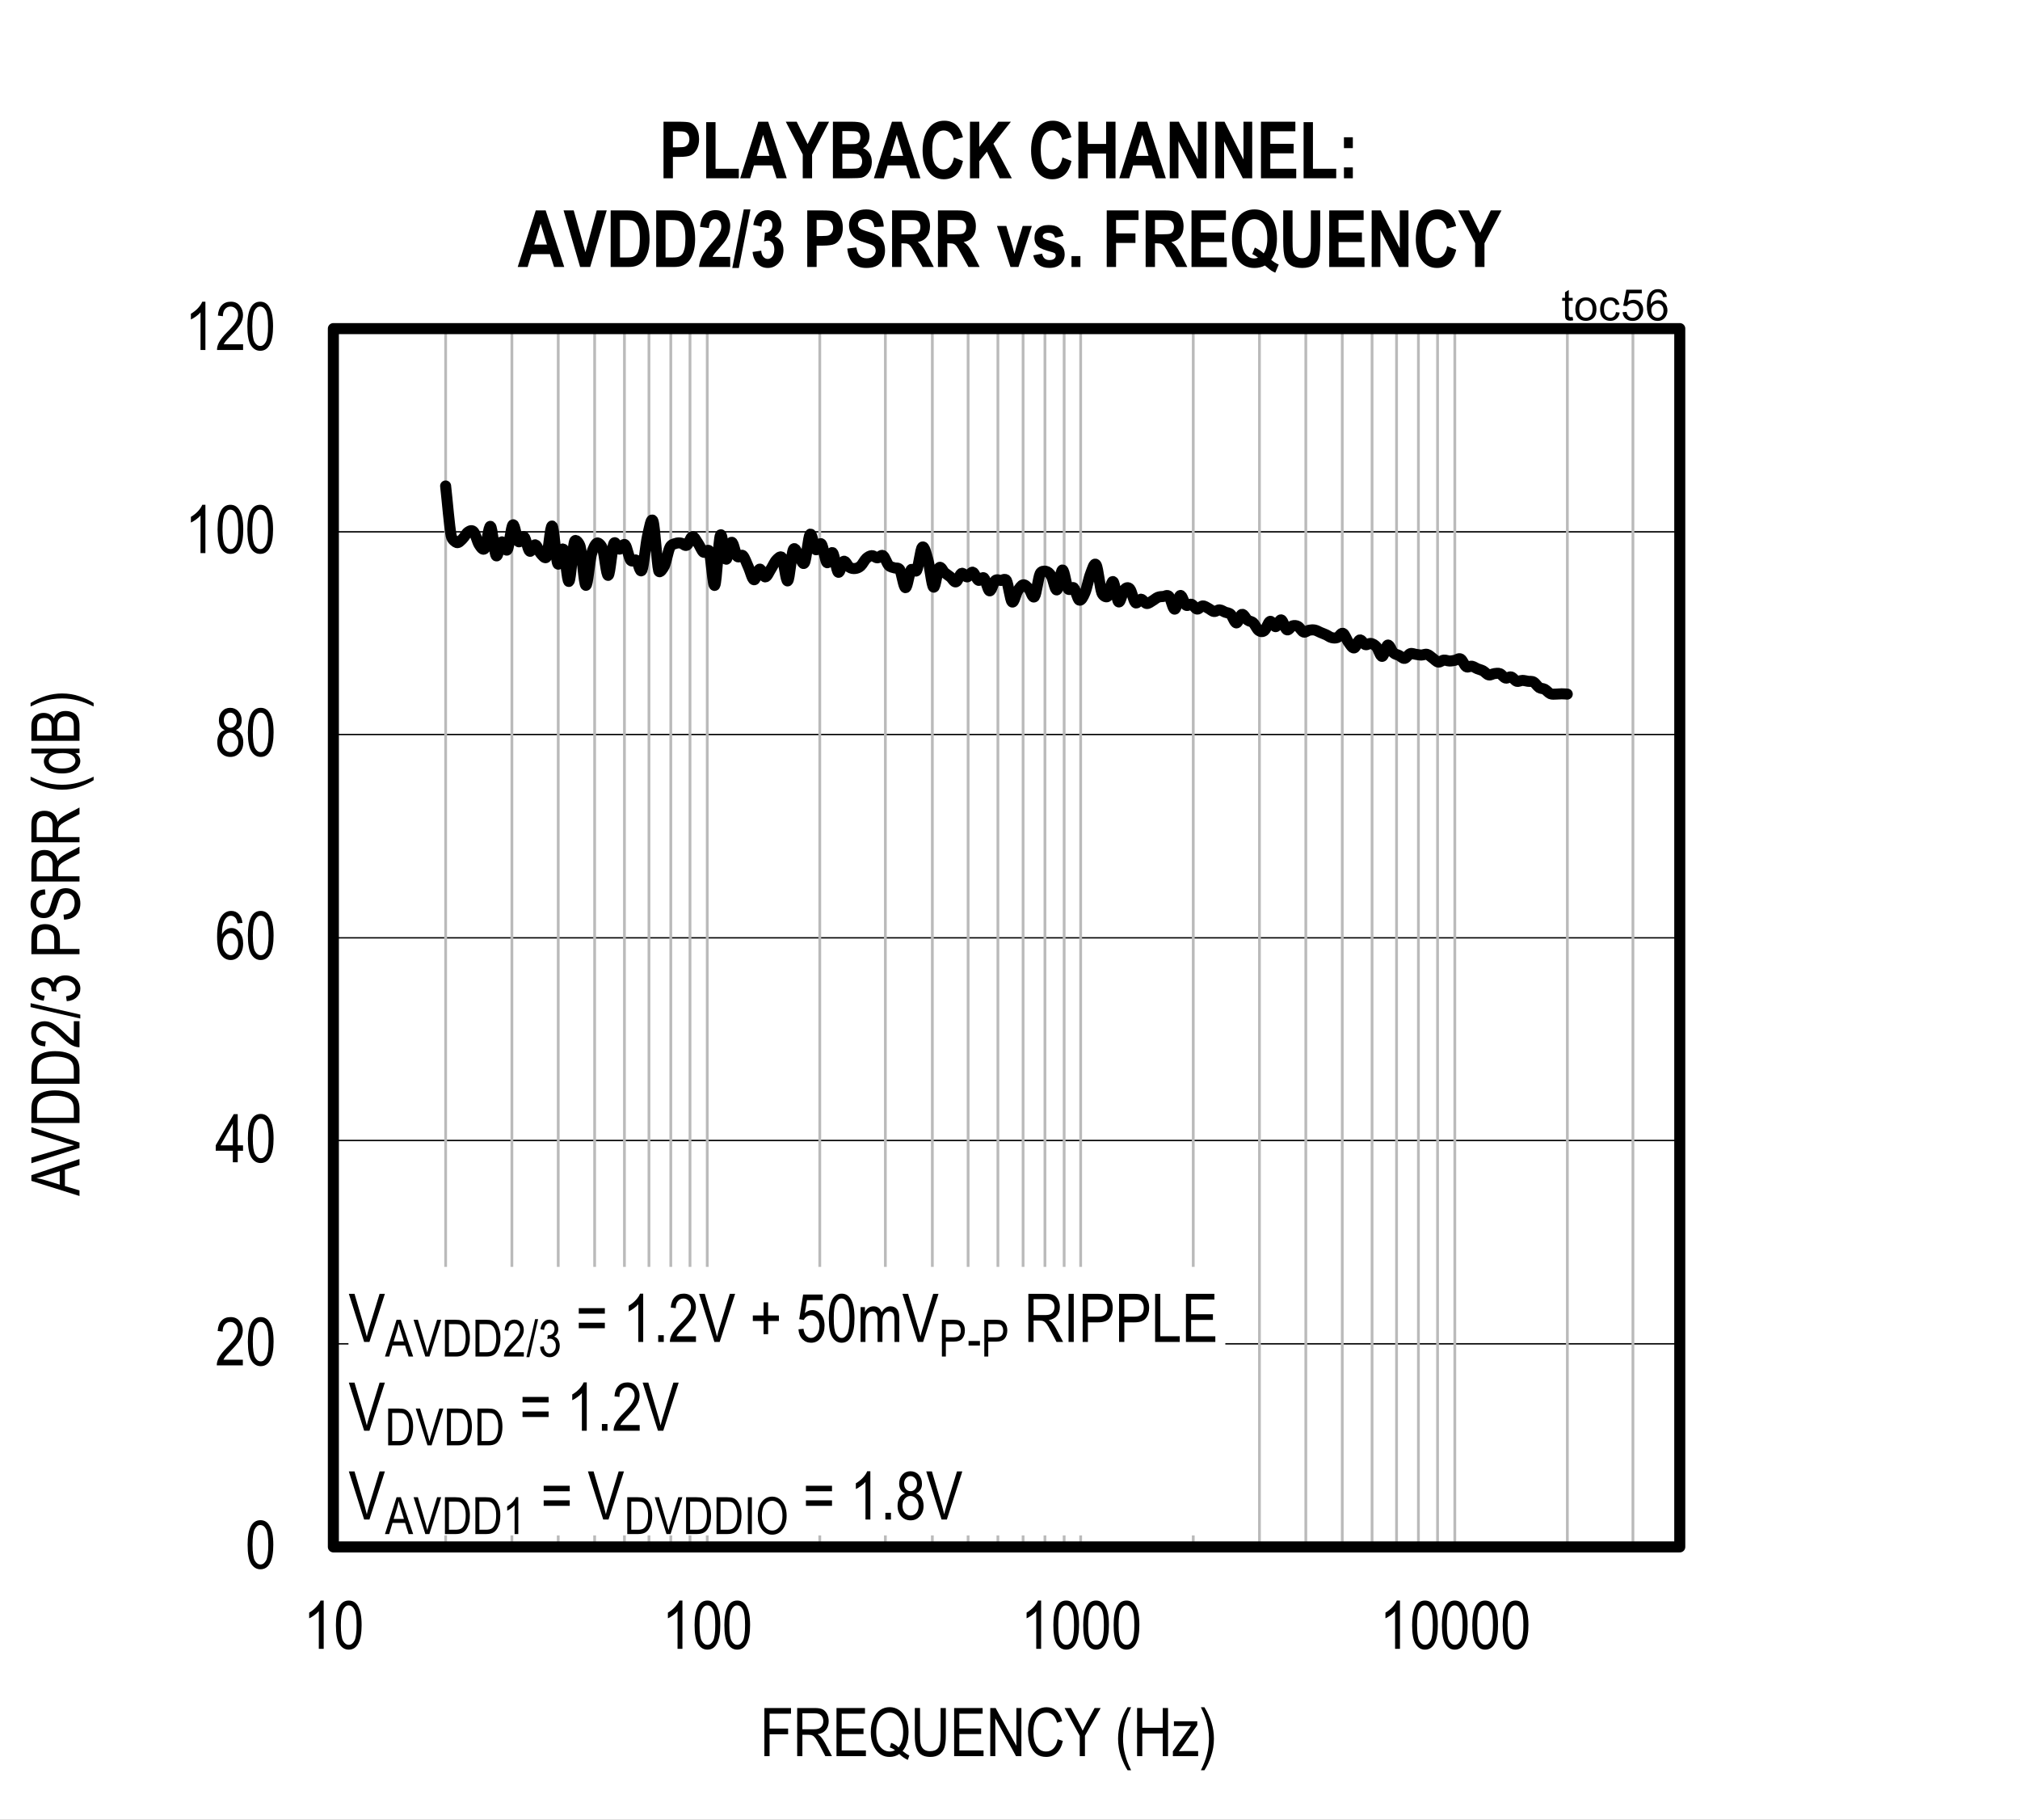 <?xml version="1.0" encoding="UTF-8"?>
<svg height="460.32pt" id="svg900" inkscape:version="0.92.5 (2060ec1f9f, 2020-04-08)" sodipodi:docname="chart8.svg" version="1.2" viewBox="0 0 511.121 460.32" width="511.121pt" xmlns="http://www.w3.org/2000/svg" xmlns:cc="http://creativecommons.org/ns#" xmlns:dc="http://purl.org/dc/elements/1.1/" xmlns:inkscape="http://www.inkscape.org/namespaces/inkscape" xmlns:rdf="http://www.w3.org/1999/02/22-rdf-syntax-ns#" xmlns:sodipodi="http://sodipodi.sourceforge.net/DTD/sodipodi-0.dtd" xmlns:svg="http://www.w3.org/2000/svg" xmlns:xlink="http://www.w3.org/1999/xlink">
  <rect x="0" y="0" width="511.121" height="460.32" fill="#808080" stroke="none"/>
  <sodipodi:namedview bordercolor="#666666" borderopacity="1" gridtolerance="10" guidetolerance="10" id="namedview902" inkscape:current-layer="svg900" inkscape:cx="340.80208" inkscape:cy="306.88021" inkscape:pageopacity="0" inkscape:pageshadow="2" inkscape:window-height="480" inkscape:window-maximized="0" inkscape:window-width="640" inkscape:window-x="0" inkscape:window-y="0" inkscape:zoom="0.22348485" objecttolerance="10" pagecolor="#ffffff" showgrid="false"/>
  <defs id="defs295">
    <g id="g287">
      <symbol id="glyph0-0" overflow="visible" style="overflow:visible">
        <path d="M 0.359,0 V -10.625 H 3.594 V 0 Z M 0.75,-0.438 h 2.469 v -9.828 H 0.75 Z m 0,0" id="path2" inkscape:connector-curvature="0" style="stroke:none"/>
      </symbol>
      <symbol id="glyph0-1" overflow="visible" style="overflow:visible">
        <path d="m 0.562,-6 c 0,-2.039 0.27,-3.586 0.812,-4.641 0.551,-1.051 1.363,-1.578 2.438,-1.578 0.957,0 1.707,0.43 2.25,1.281 0.664,1.031 1,2.68 1,4.938 0,2.031 -0.277,3.574 -0.828,4.625 -0.543,1.055 -1.355,1.578 -2.438,1.578 -0.949,0 -1.727,-0.461 -2.328,-1.391 C 0.863,-2.113 0.562,-3.719 0.562,-6 Z m 1.25,0 c 0,1.98 0.188,3.309 0.562,3.984 0.383,0.668 0.867,1 1.453,1 0.559,0 1.031,-0.336 1.406,-1.016 0.371,-0.684 0.562,-2.008 0.562,-3.969 0,-1.977 -0.191,-3.301 -0.562,-3.969 -0.375,-0.676 -0.867,-1.016 -1.469,-1.016 -0.555,0 -1.02,0.348 -1.391,1.031 C 2,-9.273 1.812,-7.957 1.812,-6 Z m 0,0" id="path5" inkscape:connector-curvature="0" style="stroke:none"/>
      </symbol>
      <symbol id="glyph0-2" overflow="visible" style="overflow:visible">
        <path d="M 7.016,-1.438 V 0 H 0.422 C 0.398,-0.582 0.57,-1.234 0.938,-1.953 1.309,-2.668 1.988,-3.52 2.969,-4.5 4.113,-5.633 4.863,-6.516 5.219,-7.141 5.57,-7.762 5.75,-8.344 5.75,-8.875 c 0,-0.621 -0.184,-1.129 -0.547,-1.516 -0.367,-0.395 -0.816,-0.594 -1.344,-0.594 -0.574,0 -1.043,0.215 -1.406,0.641 -0.367,0.418 -0.547,1.02 -0.547,1.797 l -1.266,-0.156 c 0.09,-1.164 0.426,-2.039 1,-2.625 0.57,-0.59 1.328,-0.891 2.266,-0.891 1.008,0 1.773,0.348 2.297,1.031 C 6.73,-10.5 7,-9.715 7,-8.844 7,-8.07 6.789,-7.324 6.375,-6.609 5.969,-5.898 5.191,-4.957 4.047,-3.781 3.316,-3.031 2.84,-2.52 2.625,-2.25 2.414,-1.977 2.242,-1.707 2.109,-1.438 Z m 0,0" id="path8" inkscape:connector-curvature="0" style="stroke:none"/>
      </symbol>
      <symbol id="glyph0-3" overflow="visible" style="overflow:visible">
        <path d="M 6.922,-9.188 5.688,-9.078 C 5.57,-9.699 5.402,-10.145 5.188,-10.406 4.852,-10.789 4.457,-10.984 4,-10.984 c -0.711,0 -1.285,0.445 -1.719,1.328 -0.367,0.762 -0.555,1.887 -0.562,3.375 0.277,-0.527 0.633,-0.93 1.062,-1.203 0.426,-0.27 0.879,-0.406 1.359,-0.406 0.789,0 1.477,0.363 2.062,1.078 0.59,0.711 0.891,1.668 0.891,2.875 0,0.812 -0.152,1.555 -0.453,2.219 C 6.348,-1.062 5.965,-0.574 5.5,-0.266 5.039,0.043 4.527,0.203 3.969,0.203 2.957,0.203 2.121,-0.25 1.469,-1.156 0.82,-2.059 0.5,-3.57 0.5,-5.688 c 0,-2.352 0.332,-4.031 1,-5.031 0.664,-0.996 1.523,-1.5 2.578,-1.5 0.758,0 1.395,0.262 1.906,0.781 0.508,0.512 0.82,1.262 0.938,2.25 z m -5.016,5.25 c 0,0.875 0.207,1.586 0.625,2.125 0.414,0.531 0.895,0.797 1.438,0.797 0.488,0 0.922,-0.25 1.297,-0.75 0.371,-0.508 0.562,-1.207 0.562,-2.094 0,-0.852 -0.191,-1.52 -0.562,-2 -0.375,-0.477 -0.836,-0.719 -1.375,-0.719 -0.531,0 -0.996,0.242 -1.391,0.719 -0.398,0.469 -0.594,1.113 -0.594,1.922 z m 0,0" id="path11" inkscape:connector-curvature="0" style="stroke:none"/>
      </symbol>
      <symbol id="glyph0-4" overflow="visible" style="overflow:visible">
        <path d="M 5.172,0 H 3.938 V -9.516 C 3.656,-9.18 3.273,-8.84 2.797,-8.5 2.328,-8.156 1.895,-7.895 1.5,-7.719 v -1.453 c 0.664,-0.383 1.258,-0.852 1.781,-1.406 0.52,-0.559 0.883,-1.109 1.094,-1.641 h 0.797 z m 0,0" id="path14" inkscape:connector-curvature="0" style="stroke:none"/>
      </symbol>
      <symbol id="glyph0-5" overflow="visible" style="overflow:visible">
        <path d="M 1.172,0 V -12.172 H 7.906 v 1.438 H 2.484 v 3.766 h 4.688 v 1.438 h -4.688 V 0 Z m 0,0" id="path17" inkscape:connector-curvature="0" style="stroke:none"/>
      </symbol>
      <symbol id="glyph0-6" overflow="visible" style="overflow:visible">
        <path d="M 1.078,0 V -12.172 H 5.5 c 0.914,0 1.594,0.117 2.031,0.344 0.445,0.23 0.812,0.613 1.094,1.141 0.277,0.523 0.422,1.133 0.422,1.828 0,0.918 -0.242,1.664 -0.719,2.234 C 7.848,-6.051 7.152,-5.684 6.25,-5.531 6.613,-5.312 6.895,-5.086 7.094,-4.859 7.477,-4.398 7.82,-3.883 8.125,-3.312 L 9.875,0 H 8.203 L 6.875,-2.531 c -0.512,-0.988 -0.898,-1.656 -1.156,-2 -0.262,-0.34 -0.52,-0.57 -0.766,-0.688 -0.25,-0.121 -0.598,-0.188 -1.031,-0.188 H 2.391 V 0 Z m 1.312,-6.797 h 2.844 c 0.613,0 1.082,-0.07 1.406,-0.219 0.32,-0.152 0.578,-0.391 0.766,-0.703 0.184,-0.32 0.281,-0.695 0.281,-1.125 0,-0.613 -0.184,-1.098 -0.547,-1.453 -0.355,-0.352 -0.887,-0.531 -1.594,-0.531 h -3.156 z m 0,0" id="path20" inkscape:connector-curvature="0" style="stroke:none"/>
      </symbol>
      <symbol id="glyph0-7" overflow="visible" style="overflow:visible">
        <path d="M 1.109,0 V -12.172 H 8.312 v 1.438 H 2.422 V -7 H 7.938 v 1.422 H 2.422 V -1.438 h 6.125 V 0 Z m 0,0" id="path23" inkscape:connector-curvature="0" style="stroke:none"/>
      </symbol>
      <symbol id="glyph0-8" overflow="visible" style="overflow:visible">
        <path d="m 8.672,-1.297 c 0.613,0.512 1.18,0.887 1.703,1.125 l -0.391,1.125 c -0.742,-0.324 -1.457,-0.824 -2.141,-1.5 -0.742,0.5 -1.559,0.75 -2.453,0.75 -1.461,0 -2.645,-0.633 -3.547,-1.906 C 1.031,-2.855 0.625,-4.316 0.625,-6.078 0.625,-7.387 0.844,-8.531 1.281,-9.5 1.715,-10.465 2.289,-11.191 3,-11.672 c 0.715,-0.477 1.52,-0.719 2.406,-0.719 0.883,0 1.688,0.254 2.406,0.75 0.727,0.492 1.301,1.215 1.719,2.172 0.426,0.949 0.641,2.07 0.641,3.359 0,1.012 -0.133,1.93 -0.391,2.75 -0.262,0.812 -0.633,1.504 -1.109,2.062 z m -2.906,-2.062 c 0.746,0.25 1.375,0.637 1.875,1.156 0.777,-0.871 1.172,-2.176 1.172,-3.906 0,-1.039 -0.152,-1.926 -0.453,-2.656 C 8.066,-9.504 7.652,-10.062 7.125,-10.438 6.602,-10.809 6.035,-11 5.422,-11 4.43,-11 3.613,-10.582 2.969,-9.75 2.32,-8.926 2,-7.699 2,-6.078 c 0,1.605 0.328,2.824 0.984,3.656 0.652,0.836 1.469,1.25 2.438,1.25 C 5.887,-1.172 6.332,-1.281 6.75,-1.5 6.344,-1.82 5.902,-2.051 5.438,-2.188 Z m 0,0" id="path26" inkscape:connector-curvature="0" style="stroke:none"/>
      </symbol>
      <symbol id="glyph0-9" overflow="visible" style="overflow:visible">
        <path d="m 7.594,-12.172 h 1.328 v 7.031 c 0,1.18 -0.117,2.148 -0.344,2.906 -0.23,0.75 -0.648,1.348 -1.25,1.781 -0.605,0.438 -1.379,0.656 -2.312,0.656 -1.324,0 -2.316,-0.391 -2.969,-1.172 -0.648,-0.789 -0.969,-2.18 -0.969,-4.172 v -7.031 h 1.312 v 7.031 c 0,1.094 0.082,1.895 0.25,2.391 0.176,0.492 0.457,0.867 0.844,1.125 0.395,0.25 0.875,0.375 1.438,0.375 0.934,0 1.613,-0.266 2.031,-0.797 0.426,-0.527 0.641,-1.562 0.641,-3.094 z m 0,0" id="path29" inkscape:connector-curvature="0" style="stroke:none"/>
      </symbol>
      <symbol id="glyph0-10" overflow="visible" style="overflow:visible">
        <path d="m 1.031,0 v -12.172 h 1.359 l 5.25,9.562 v -9.562 H 8.906 V 0 H 7.547 L 2.312,-9.562 V 0 Z m 0,0" id="path32" inkscape:connector-curvature="0" style="stroke:none"/>
      </symbol>
      <symbol id="glyph0-11" overflow="visible" style="overflow:visible">
        <path d="m 8.156,-4.266 1.328,0.406 c -0.293,1.367 -0.809,2.387 -1.547,3.062 -0.73,0.668 -1.621,1 -2.672,1 -0.918,0 -1.707,-0.223 -2.359,-0.672 C 2.25,-0.914 1.711,-1.641 1.297,-2.641 c -0.418,-0.996 -0.625,-2.176 -0.625,-3.531 0,-1.332 0.207,-2.461 0.625,-3.391 0.414,-0.926 0.977,-1.625 1.688,-2.094 C 3.699,-12.133 4.5,-12.375 5.375,-12.375 c 0.965,0 1.797,0.305 2.484,0.906 0.695,0.594 1.18,1.477 1.453,2.641 l -1.297,0.375 C 7.578,-10.148 6.691,-11 5.359,-11 c -0.668,0 -1.246,0.176 -1.734,0.516 -0.492,0.336 -0.883,0.867 -1.172,1.594 -0.281,0.719 -0.422,1.629 -0.422,2.719 0,1.668 0.289,2.918 0.875,3.75 0.582,0.836 1.363,1.25 2.344,1.25 0.715,0 1.336,-0.254 1.859,-0.766 0.52,-0.508 0.867,-1.285 1.047,-2.328 z m 0,0" id="path35" inkscape:connector-curvature="0" style="stroke:none"/>
      </symbol>
      <symbol id="glyph0-12" overflow="visible" style="overflow:visible">
        <path d="m 3.891,0 v -5.156 l -3.844,-7.016 H 1.656 L 3.609,-8.5 c 0.383,0.73 0.723,1.418 1.016,2.062 0.301,-0.633 0.664,-1.352 1.094,-2.156 l 1.938,-3.578 H 9.188 L 5.203,-5.156 V 0 Z m 0,0" id="path38" inkscape:connector-curvature="0" style="stroke:none"/>
      </symbol>
      <symbol id="glyph0-13" overflow="visible" style="overflow:visible">
        <path d="" id="path41" inkscape:connector-curvature="0" style="stroke:none"/>
      </symbol>
      <symbol id="glyph0-14" overflow="visible" style="overflow:visible">
        <path d="M 3.25,3.578 C 2.645,2.629 2.09,1.457 1.594,0.062 c -0.5,-1.395 -0.75,-2.891 -0.75,-4.484 0,-2.684 0.801,-5.336 2.406,-7.953 h 0.891 c -0.625,1.305 -1.059,2.316 -1.297,3.031 -0.23,0.711 -0.414,1.496 -0.547,2.359 -0.137,0.855 -0.203,1.715 -0.203,2.578 0,2.656 0.68,5.316 2.047,7.984 z m 0,0" id="path44" inkscape:connector-curvature="0" style="stroke:none"/>
      </symbol>
      <symbol id="glyph0-15" overflow="visible" style="overflow:visible">
        <path d="m 1.078,0 v -12.172 h 1.312 v 5 h 5.188 v -5 H 8.906 V 0 H 7.578 v -5.734 h -5.188 V 0 Z m 0,0" id="path47" inkscape:connector-curvature="0" style="stroke:none"/>
      </symbol>
      <symbol id="glyph0-16" overflow="visible" style="overflow:visible">
        <path d="M 0.281,0 V -1.219 L 4.875,-7.656 C 4.352,-7.625 3.895,-7.609 3.5,-7.609 H 0.547 V -8.812 h 5.906 v 0.984 l -3.906,5.594 -0.766,1.016 c 0.551,-0.039 1.066,-0.062 1.547,-0.062 h 3.344 V 0 Z m 0,0" id="path50" inkscape:connector-curvature="0" style="stroke:none"/>
      </symbol>
      <symbol id="glyph0-17" overflow="visible" style="overflow:visible">
        <path d="M 1.391,3.578 H 0.5 C 1.863,0.91 2.547,-1.75 2.547,-4.406 2.547,-5.27 2.477,-6.129 2.344,-6.984 2.207,-7.848 2.02,-8.633 1.781,-9.344 1.551,-10.059 1.121,-11.07 0.5,-12.375 h 0.891 c 1.602,2.617 2.406,5.27 2.406,7.953 0,1.555 -0.242,3.027 -0.719,4.422 -0.48,1.383 -1.043,2.578 -1.688,3.578 z m 0,0" id="path53" inkscape:connector-curvature="0" style="stroke:none"/>
      </symbol>
      <symbol id="glyph0-18" overflow="visible" style="overflow:visible">
        <path d="M 3.938,0 0.062,-12.172 H 1.5 l 2.594,8.844 c 0.195,0.688 0.367,1.352 0.516,1.984 0.152,-0.664 0.332,-1.328 0.531,-1.984 l 2.703,-8.844 H 9.188 L 5.281,0 Z m 0,0" id="path56" inkscape:connector-curvature="0" style="stroke:none"/>
      </symbol>
      <symbol id="glyph0-19" overflow="visible" style="overflow:visible">
        <path d="m 7.359,-7.156 h -6.594 v -1.391 h 6.594 z m 0,3.688 h -6.594 v -1.391 h 6.594 z m 0,0" id="path59" inkscape:connector-curvature="0" style="stroke:none"/>
      </symbol>
      <symbol id="glyph0-20" overflow="visible" style="overflow:visible">
        <path d="M 1.281,0 V -1.703 H 2.688 V 0 Z m 0,0" id="path62" inkscape:connector-curvature="0" style="stroke:none"/>
      </symbol>
      <symbol id="glyph0-21" overflow="visible" style="overflow:visible">
        <path d="m 3.484,-1.969 v -3.328 h -2.719 v -1.406 h 2.719 v -3.312 h 1.156 v 3.312 h 2.719 v 1.406 h -2.719 v 3.328 z m 0,0" id="path65" inkscape:connector-curvature="0" style="stroke:none"/>
      </symbol>
      <symbol id="glyph0-22" overflow="visible" style="overflow:visible">
        <path d="m 0.562,-3.188 1.281,-0.141 c 0.102,0.781 0.328,1.367 0.672,1.75 0.352,0.375 0.766,0.562 1.234,0.562 0.57,0 1.066,-0.266 1.484,-0.797 C 5.66,-2.352 5.875,-3.086 5.875,-4.016 5.875,-4.879 5.668,-5.551 5.266,-6.031 4.859,-6.508 4.348,-6.75 3.734,-6.75 c -0.375,0 -0.727,0.105 -1.047,0.312 -0.324,0.211 -0.582,0.504 -0.766,0.875 L 0.766,-5.75 1.75,-12 h 4.953 v 1.422 H 2.719 L 2.188,-7.312 c 0.59,-0.496 1.219,-0.75 1.875,-0.75 0.84,0 1.57,0.355 2.188,1.062 0.613,0.711 0.922,1.668 0.922,2.875 0,1.188 -0.309,2.211 -0.922,3.062 -0.617,0.844 -1.445,1.266 -2.484,1.266 -0.867,0 -1.598,-0.297 -2.188,-0.891 -0.594,-0.602 -0.934,-1.438 -1.016,-2.5 z m 0,0" id="path68" inkscape:connector-curvature="0" style="stroke:none"/>
      </symbol>
      <symbol id="glyph0-23" overflow="visible" style="overflow:visible">
        <path d="m 0.906,0 v -8.812 h 1.109 v 1.234 c 0.238,-0.457 0.547,-0.812 0.922,-1.062 0.383,-0.246 0.805,-0.375 1.266,-0.375 0.508,0 0.938,0.137 1.281,0.406 C 5.836,-8.348 6.094,-7.965 6.25,-7.469 6.527,-7.988 6.859,-8.375 7.234,-8.625 7.605,-8.883 8.02,-9.016 8.469,-9.016 c 0.695,0 1.242,0.238 1.641,0.703 0.395,0.469 0.594,1.227 0.594,2.266 V 0 h -1.219 v -5.547 c 0,-0.633 -0.051,-1.082 -0.141,-1.344 C 9.258,-7.148 9.113,-7.352 8.906,-7.5 8.695,-7.645 8.465,-7.719 8.219,-7.719 c -0.531,0 -0.965,0.211 -1.297,0.625 C 6.598,-6.676 6.438,-6.02 6.438,-5.125 V 0 H 5.203 v -5.734 c 0,-0.727 -0.117,-1.238 -0.344,-1.531 C 4.641,-7.566 4.332,-7.719 3.938,-7.719 c -0.555,0 -0.992,0.23 -1.312,0.688 -0.324,0.449 -0.484,1.27 -0.484,2.453 V 0 Z m 0,0" id="path71" inkscape:connector-curvature="0" style="stroke:none"/>
      </symbol>
      <symbol id="glyph0-24" overflow="visible" style="overflow:visible">
        <path d="m 1.328,0 v -12.172 h 1.312 V 0 Z m 0,0" id="path74" inkscape:connector-curvature="0" style="stroke:none"/>
      </symbol>
      <symbol id="glyph0-25" overflow="visible" style="overflow:visible">
        <path d="M 1.078,0 V -12.172 H 4.844 c 0.883,0 1.535,0.082 1.953,0.234 0.57,0.211 1.031,0.602 1.375,1.172 0.34,0.574 0.516,1.273 0.516,2.094 0,1.105 -0.285,2.004 -0.844,2.688 -0.555,0.688 -1.52,1.031 -2.891,1.031 H 2.406 V 0 Z M 2.406,-6.391 h 2.578 c 0.809,0 1.406,-0.18 1.781,-0.547 0.371,-0.363 0.562,-0.914 0.562,-1.656 0,-0.488 -0.098,-0.898 -0.281,-1.234 C 6.867,-10.168 6.645,-10.406 6.375,-10.531 6.113,-10.664 5.637,-10.734 4.953,-10.734 H 2.406 Z m 0,0" id="path77" inkscape:connector-curvature="0" style="stroke:none"/>
      </symbol>
      <symbol id="glyph0-26" overflow="visible" style="overflow:visible">
        <path d="M 1,0 V -12.172 H 2.312 V -1.438 H 7.234 V 0 Z m 0,0" id="path80" inkscape:connector-curvature="0" style="stroke:none"/>
      </symbol>
      <symbol id="glyph0-27" overflow="visible" style="overflow:visible">
        <path d="M 2.438,-6.594 C 1.945,-6.82 1.574,-7.141 1.328,-7.547 c -0.25,-0.414 -0.375,-0.93 -0.375,-1.547 0,-0.914 0.27,-1.664 0.812,-2.25 0.539,-0.582 1.223,-0.875 2.047,-0.875 0.832,0 1.523,0.301 2.078,0.891 0.551,0.594 0.828,1.355 0.828,2.281 0,0.594 -0.129,1.098 -0.375,1.5 -0.242,0.406 -0.605,0.727 -1.094,0.953 0.602,0.23 1.066,0.613 1.391,1.141 0.32,0.531 0.484,1.195 0.484,1.984 0,1.086 -0.32,1.973 -0.953,2.656 -0.625,0.68 -1.402,1.016 -2.328,1.016 -0.938,0 -1.727,-0.336 -2.359,-1.016 -0.625,-0.684 -0.938,-1.586 -0.938,-2.703 0,-0.809 0.164,-1.477 0.5,-2 C 1.379,-6.043 1.844,-6.406 2.438,-6.594 Z M 2.203,-9.125 c 0,0.594 0.156,1.07 0.469,1.422 0.32,0.355 0.711,0.531 1.172,0.531 0.445,0 0.828,-0.172 1.141,-0.516 0.32,-0.352 0.484,-0.805 0.484,-1.359 0,-0.57 -0.168,-1.035 -0.5,-1.391 -0.324,-0.363 -0.707,-0.547 -1.141,-0.547 -0.449,0 -0.836,0.18 -1.156,0.531 -0.312,0.355 -0.469,0.801 -0.469,1.328 z m -0.406,5.609 c 0,0.75 0.195,1.355 0.594,1.812 0.402,0.461 0.891,0.688 1.453,0.688 0.559,0 1.039,-0.219 1.438,-0.656 C 5.676,-2.117 5.875,-2.719 5.875,-3.469 c 0,-0.738 -0.207,-1.336 -0.609,-1.797 -0.406,-0.457 -0.895,-0.688 -1.453,-0.688 -0.562,0 -1.043,0.23 -1.438,0.688 -0.387,0.449 -0.578,1.035 -0.578,1.75 z m 0,0" id="path83" inkscape:connector-curvature="0" style="stroke:none"/>
      </symbol>
      <symbol id="glyph1-0" overflow="visible" style="overflow:visible">
        <path d="M 0.359,0 V -10.625 H 3.594 V 0 Z M 0.75,-0.438 h 2.469 v -9.828 H 0.75 Z m 0,0" id="path86" inkscape:connector-curvature="0" style="stroke:none"/>
      </symbol>
      <symbol id="glyph1-1" overflow="visible" style="overflow:visible">
        <path d="M 4.484,0 V -2.906 H 0.156 v -1.375 l 4.562,-7.891 h 1 V -4.281 H 7.062 v 1.375 H 5.719 V 0 Z m 0,-4.281 v -5.484 l -3.125,5.484 z m 0,0" id="path89" inkscape:connector-curvature="0" style="stroke:none"/>
      </symbol>
      <symbol id="glyph1-2" overflow="visible" style="overflow:visible">
        <path d="m 0.562,-6 c 0,-2.039 0.27,-3.586 0.812,-4.641 0.551,-1.051 1.363,-1.578 2.438,-1.578 0.957,0 1.707,0.43 2.25,1.281 0.664,1.031 1,2.68 1,4.938 0,2.031 -0.277,3.574 -0.828,4.625 -0.543,1.055 -1.355,1.578 -2.438,1.578 -0.949,0 -1.727,-0.461 -2.328,-1.391 C 0.863,-2.113 0.562,-3.719 0.562,-6 Z m 1.25,0 c 0,1.98 0.188,3.309 0.562,3.984 0.383,0.668 0.867,1 1.453,1 0.559,0 1.031,-0.336 1.406,-1.016 0.371,-0.684 0.562,-2.008 0.562,-3.969 0,-1.977 -0.191,-3.301 -0.562,-3.969 -0.375,-0.676 -0.867,-1.016 -1.469,-1.016 -0.555,0 -1.02,0.348 -1.391,1.031 C 2,-9.273 1.812,-7.957 1.812,-6 Z m 0,0" id="path92" inkscape:connector-curvature="0" style="stroke:none"/>
      </symbol>
      <symbol id="glyph1-3" overflow="visible" style="overflow:visible">
        <path d="M 2.438,-6.594 C 1.945,-6.82 1.574,-7.141 1.328,-7.547 c -0.25,-0.414 -0.375,-0.93 -0.375,-1.547 0,-0.914 0.27,-1.664 0.812,-2.25 0.539,-0.582 1.223,-0.875 2.047,-0.875 0.832,0 1.523,0.301 2.078,0.891 0.551,0.594 0.828,1.355 0.828,2.281 0,0.594 -0.129,1.098 -0.375,1.5 -0.242,0.406 -0.605,0.727 -1.094,0.953 0.602,0.23 1.066,0.613 1.391,1.141 0.32,0.531 0.484,1.195 0.484,1.984 0,1.086 -0.32,1.973 -0.953,2.656 -0.625,0.68 -1.402,1.016 -2.328,1.016 -0.938,0 -1.727,-0.336 -2.359,-1.016 -0.625,-0.684 -0.938,-1.586 -0.938,-2.703 0,-0.809 0.164,-1.477 0.5,-2 C 1.379,-6.043 1.844,-6.406 2.438,-6.594 Z M 2.203,-9.125 c 0,0.594 0.156,1.07 0.469,1.422 0.32,0.355 0.711,0.531 1.172,0.531 0.445,0 0.828,-0.172 1.141,-0.516 0.32,-0.352 0.484,-0.805 0.484,-1.359 0,-0.57 -0.168,-1.035 -0.5,-1.391 -0.324,-0.363 -0.707,-0.547 -1.141,-0.547 -0.449,0 -0.836,0.18 -1.156,0.531 -0.312,0.355 -0.469,0.801 -0.469,1.328 z m -0.406,5.609 c 0,0.75 0.195,1.355 0.594,1.812 0.402,0.461 0.891,0.688 1.453,0.688 0.559,0 1.039,-0.219 1.438,-0.656 C 5.676,-2.117 5.875,-2.719 5.875,-3.469 c 0,-0.738 -0.207,-1.336 -0.609,-1.797 -0.406,-0.457 -0.895,-0.688 -1.453,-0.688 -0.562,0 -1.043,0.23 -1.438,0.688 -0.387,0.449 -0.578,1.035 -0.578,1.75 z m 0,0" id="path95" inkscape:connector-curvature="0" style="stroke:none"/>
      </symbol>
      <symbol id="glyph2-0" overflow="visible" style="overflow:visible">
        <path d="M 0,-0.359 H -10.625 V -3.594 H 0 Z M -0.438,-0.75 v -2.469 h -9.828 V -0.75 Z m 0,0" id="path98" inkscape:connector-curvature="0" style="stroke:none"/>
      </symbol>
      <symbol id="glyph2-1" overflow="visible" style="overflow:visible">
        <path d="M 0,0.016 -12.172,-3.812 V -5.234 L 0,-9.328 V -7.812 l -3.688,1.156 v 4.172 L 0,-1.391 Z m -5,-2.875 V -6.25 l -3.375,1.047 c -1.027,0.324 -1.867,0.559 -2.516,0.703 0.781,0.125 1.559,0.309 2.328,0.547 z m 0,0" id="path101" inkscape:connector-curvature="0" style="stroke:none"/>
      </symbol>
      <symbol id="glyph2-2" overflow="visible" style="overflow:visible">
        <path d="m 0,-3.938 -12.172,3.875 V -1.5 l 8.844,-2.594 c 0.688,-0.195 1.352,-0.367 1.984,-0.516 -0.664,-0.152 -1.328,-0.332 -1.984,-0.531 l -8.844,-2.703 V -9.188 L 0,-5.281 Z m 0,0" id="path104" inkscape:connector-curvature="0" style="stroke:none"/>
      </symbol>
      <symbol id="glyph2-3" overflow="visible" style="overflow:visible">
        <path d="m 0,-1.047 h -12.172 v -3.438 c 0,-0.852 0.082,-1.504 0.234,-1.953 0.188,-0.582 0.543,-1.082 1.062,-1.5 0.512,-0.426 1.16,-0.758 1.938,-1 0.781,-0.238 1.711,-0.359 2.781,-0.359 1.387,0 2.559,0.207 3.516,0.609 0.961,0.406 1.645,0.93 2.047,1.562 C -0.195,-6.5 0,-5.676 0,-4.656 Z m -1.438,-1.312 v -2.125 C -1.438,-5.348 -1.578,-6 -1.859,-6.438 c -0.277,-0.445 -0.727,-0.789 -1.344,-1.031 -0.82,-0.309 -1.812,-0.469 -2.969,-0.469 -1.227,0 -2.195,0.168 -2.906,0.5 -0.707,0.336 -1.18,0.77 -1.422,1.297 -0.152,0.355 -0.234,0.918 -0.234,1.688 v 2.094 z m 0,0" id="path107" inkscape:connector-curvature="0" style="stroke:none"/>
      </symbol>
      <symbol id="glyph2-4" overflow="visible" style="overflow:visible">
        <path d="M -1.438,-7.016 H 0 v 6.594 C -0.582,-0.398 -1.234,-0.57 -1.953,-0.938 -2.668,-1.309 -3.52,-1.988 -4.5,-2.969 -5.633,-4.113 -6.516,-4.863 -7.141,-5.219 -7.762,-5.57 -8.344,-5.75 -8.875,-5.75 c -0.621,0 -1.129,0.184 -1.516,0.547 -0.395,0.367 -0.594,0.816 -0.594,1.344 0,0.574 0.215,1.043 0.641,1.406 0.418,0.367 1.02,0.547 1.797,0.547 l -0.156,1.266 c -1.164,-0.09 -2.039,-0.426 -2.625,-1 -0.59,-0.57 -0.891,-1.328 -0.891,-2.266 0,-1.008 0.348,-1.773 1.031,-2.297 C -10.5,-6.73 -9.715,-7 -8.844,-7 c 0.773,0 1.52,0.211 2.234,0.625 0.711,0.406 1.652,1.184 2.828,2.328 0.75,0.73 1.262,1.207 1.531,1.422 0.273,0.211 0.543,0.383 0.812,0.516 z m 0,0" id="path110" inkscape:connector-curvature="0" style="stroke:none"/>
      </symbol>
      <symbol id="glyph2-5" overflow="visible" style="overflow:visible">
        <path d="M 0.203,0 -12.375,-2.891 V -3.875 l 12.578,2.891 z m 0,0" id="path113" inkscape:connector-curvature="0" style="stroke:none"/>
      </symbol>
      <symbol id="glyph2-6" overflow="visible" style="overflow:visible">
        <path d="m -3.219,-0.562 -0.188,-1.234 c 1.594,-0.246 2.391,-0.895 2.391,-1.938 0,-0.551 -0.234,-1.031 -0.703,-1.438 -0.477,-0.414 -1.094,-0.625 -1.844,-0.625 -0.707,0 -1.273,0.191 -1.703,0.562 -0.434,0.375 -0.656,0.84 -0.656,1.391 0,0.23 0.055,0.52 0.156,0.859 L -7.078,-3.125 -7.062,-3.312 c 0,-0.602 -0.18,-1.094 -0.547,-1.469 -0.371,-0.371 -0.867,-0.562 -1.484,-0.562 -0.57,0 -1.031,0.16 -1.375,0.469 -0.34,0.312 -0.516,0.699 -0.516,1.156 0,0.469 0.184,0.867 0.547,1.188 0.355,0.324 0.902,0.535 1.641,0.625 L -9.062,-0.688 c -1.039,-0.152 -1.828,-0.504 -2.359,-1.047 -0.527,-0.539 -0.797,-1.195 -0.797,-1.969 0,-0.809 0.305,-1.5 0.906,-2.062 0.594,-0.559 1.348,-0.844 2.25,-0.844 0.555,0 1.043,0.121 1.469,0.359 0.43,0.242 0.762,0.582 1,1.016 0.117,-0.395 0.305,-0.723 0.562,-0.984 0.25,-0.258 0.59,-0.469 1.016,-0.625 0.418,-0.164 0.895,-0.25 1.422,-0.25 1.117,0 2.035,0.332 2.75,0.984 0.711,0.656 1.062,1.445 1.062,2.359 0,0.855 -0.305,1.582 -0.922,2.172 -0.621,0.594 -1.461,0.934 -2.516,1.016 z m 0,0" id="path116" inkscape:connector-curvature="0" style="stroke:none"/>
      </symbol>
      <symbol id="glyph2-7" overflow="visible" style="overflow:visible">
        <path d="" id="path119" inkscape:connector-curvature="0" style="stroke:none"/>
      </symbol>
      <symbol id="glyph2-8" overflow="visible" style="overflow:visible">
        <path d="M 0,-1.078 H -12.172 V -4.844 c 0,-0.883 0.082,-1.535 0.234,-1.953 0.211,-0.57 0.602,-1.031 1.172,-1.375 0.574,-0.34 1.273,-0.516 2.094,-0.516 1.105,0 2.004,0.285 2.688,0.844 0.688,0.555 1.031,1.52 1.031,2.891 V -2.406 H 0 Z M -6.391,-2.406 v -2.578 c 0,-0.809 -0.18,-1.406 -0.547,-1.781 -0.363,-0.371 -0.914,-0.562 -1.656,-0.562 -0.488,0 -0.898,0.098 -1.234,0.281 -0.34,0.18 -0.578,0.402 -0.703,0.672 -0.133,0.262 -0.203,0.738 -0.203,1.422 v 2.547 z m 0,0" id="path122" inkscape:connector-curvature="0" style="stroke:none"/>
      </symbol>
      <symbol id="glyph2-9" overflow="visible" style="overflow:visible">
        <path d="m -3.906,-0.625 -0.141,-1.25 c 0.68,-0.059 1.207,-0.211 1.578,-0.453 0.367,-0.238 0.664,-0.578 0.891,-1.016 0.23,-0.434 0.344,-0.926 0.344,-1.469 0,-0.789 -0.191,-1.398 -0.578,-1.828 -0.383,-0.434 -0.883,-0.656 -1.5,-0.656 -0.363,0 -0.676,0.082 -0.938,0.234 -0.27,0.156 -0.488,0.398 -0.656,0.719 -0.176,0.312 -0.422,1.004 -0.734,2.062 -0.27,0.938 -0.547,1.613 -0.828,2.016 -0.277,0.398 -0.641,0.707 -1.078,0.922 -0.434,0.219 -0.926,0.328 -1.469,0.328 -0.988,0 -1.797,-0.316 -2.422,-0.953 -0.621,-0.633 -0.938,-1.492 -0.938,-2.578 0,-0.738 0.148,-1.383 0.438,-1.938 0.293,-0.559 0.715,-0.992 1.266,-1.297 0.543,-0.309 1.191,-0.477 1.938,-0.5 L -8.625,-7 c -0.789,0.062 -1.375,0.301 -1.75,0.703 -0.383,0.406 -0.578,0.98 -0.578,1.719 0,0.742 0.168,1.309 0.5,1.703 0.336,0.398 0.77,0.594 1.297,0.594 0.492,0 0.871,-0.145 1.141,-0.438 0.273,-0.277 0.551,-0.926 0.828,-1.938 0.273,-0.988 0.508,-1.68 0.703,-2.078 0.312,-0.602 0.727,-1.062 1.234,-1.375 0.5,-0.309 1.105,-0.469 1.812,-0.469 0.688,0 1.32,0.168 1.891,0.5 0.574,0.324 1.012,0.77 1.312,1.328 0.301,0.562 0.453,1.242 0.453,2.031 0,1.23 -0.367,2.215 -1.109,2.953 -0.746,0.73 -1.754,1.113 -3.016,1.141 z m 0,0" id="path125" inkscape:connector-curvature="0" style="stroke:none"/>
      </symbol>
      <symbol id="glyph2-10" overflow="visible" style="overflow:visible">
        <path d="M 0,-1.078 H -12.172 V -5.5 c 0,-0.914 0.117,-1.594 0.344,-2.031 0.23,-0.445 0.613,-0.812 1.141,-1.094 0.523,-0.277 1.133,-0.422 1.828,-0.422 0.918,0 1.664,0.242 2.234,0.719 0.574,0.48 0.941,1.176 1.094,2.078 0.219,-0.363 0.445,-0.645 0.672,-0.844 0.461,-0.383 0.977,-0.727 1.547,-1.031 L 0,-9.875 v 1.672 L -2.531,-6.875 c -0.988,0.512 -1.656,0.898 -2,1.156 -0.34,0.262 -0.57,0.52 -0.688,0.766 -0.121,0.25 -0.188,0.598 -0.188,1.031 v 1.531 H 0 Z m -6.797,-1.312 v -2.844 c 0,-0.613 -0.07,-1.082 -0.219,-1.406 -0.152,-0.32 -0.391,-0.578 -0.703,-0.766 -0.32,-0.184 -0.695,-0.281 -1.125,-0.281 -0.613,0 -1.098,0.184 -1.453,0.547 -0.352,0.355 -0.531,0.887 -0.531,1.594 v 3.156 z m 0,0" id="path128" inkscape:connector-curvature="0" style="stroke:none"/>
      </symbol>
      <symbol id="glyph2-11" overflow="visible" style="overflow:visible">
        <path d="m 3.578,-3.25 c -0.949,0.605 -2.121,1.16 -3.516,1.656 -1.395,0.5 -2.891,0.75 -4.484,0.75 -2.684,0 -5.336,-0.801 -7.953,-2.406 v -0.891 c 1.305,0.625 2.316,1.059 3.031,1.297 0.711,0.23 1.496,0.414 2.359,0.547 0.855,0.137 1.715,0.203 2.578,0.203 2.656,0 5.316,-0.68 7.984,-2.047 z m 0,0" id="path131" inkscape:connector-curvature="0" style="stroke:none"/>
      </symbol>
      <symbol id="glyph2-12" overflow="visible" style="overflow:visible">
        <path d="m 0,-5.594 h -1.109 c 0.43,0.23 0.758,0.523 0.984,0.875 0.215,0.344 0.328,0.715 0.328,1.109 0,0.855 -0.398,1.598 -1.203,2.219 -0.809,0.625 -1.945,0.938 -3.406,0.938 -0.996,0 -1.848,-0.133 -2.547,-0.406 C -7.648,-1.137 -8.164,-1.508 -8.5,-1.969 c -0.34,-0.465 -0.516,-0.984 -0.516,-1.547 0,-0.402 0.113,-0.781 0.328,-1.125 0.211,-0.34 0.508,-0.629 0.891,-0.859 h -4.375 V -6.734 H 0 Z m -4.406,3.891 c 1.148,0 1.996,-0.195 2.547,-0.594 0.555,-0.395 0.828,-0.859 0.828,-1.391 0,-0.52 -0.266,-0.969 -0.797,-1.344 -0.527,-0.383 -1.332,-0.578 -2.406,-0.578 -1.227,0 -2.125,0.195 -2.688,0.578 -0.57,0.375 -0.859,0.855 -0.859,1.438 0,0.512 0.273,0.957 0.812,1.328 0.543,0.375 1.398,0.562 2.562,0.562 z m 0,0" id="path134" inkscape:connector-curvature="0" style="stroke:none"/>
      </symbol>
      <symbol id="glyph2-13" overflow="visible" style="overflow:visible">
        <path d="m 0,-1.031 h -12.172 v -3.734 c 0,-0.758 0.121,-1.359 0.359,-1.797 0.23,-0.445 0.598,-0.812 1.094,-1.094 0.5,-0.277 1.055,-0.422 1.656,-0.422 0.562,0 1.07,0.121 1.516,0.359 0.449,0.242 0.809,0.586 1.078,1.031 0.211,-0.582 0.57,-1.039 1.078,-1.375 0.5,-0.332 1.121,-0.5 1.859,-0.5 0.742,0 1.395,0.152 1.953,0.453 0.555,0.305 0.957,0.707 1.203,1.203 0.25,0.5 0.375,1.195 0.375,2.078 z m -7.062,-1.312 V -4.5 c 0,-0.57 -0.035,-0.977 -0.109,-1.219 C -7.285,-6.051 -7.477,-6.312 -7.75,-6.5 c -0.277,-0.184 -0.656,-0.281 -1.125,-0.281 -0.434,0 -0.801,0.086 -1.094,0.25 -0.289,0.168 -0.488,0.395 -0.594,0.672 -0.113,0.281 -0.172,0.789 -0.172,1.516 v 2 z m 5.625,0 v -2.484 c 0,-0.551 -0.047,-0.957 -0.141,-1.219 -0.145,-0.371 -0.383,-0.66 -0.719,-0.859 -0.332,-0.195 -0.742,-0.297 -1.234,-0.297 -0.457,0 -0.848,0.102 -1.172,0.297 -0.32,0.188 -0.555,0.445 -0.703,0.766 -0.145,0.312 -0.219,0.809 -0.219,1.484 v 2.312 z m 0,0" id="path137" inkscape:connector-curvature="0" style="stroke:none"/>
      </symbol>
      <symbol id="glyph2-14" overflow="visible" style="overflow:visible">
        <path d="M 3.578,-1.391 V -0.5 C 0.91,-1.863 -1.75,-2.547 -4.406,-2.547 c -0.863,0 -1.723,0.07 -2.578,0.203 -0.863,0.137 -1.648,0.324 -2.359,0.562 -0.715,0.23 -1.727,0.66 -3.031,1.281 v -0.891 c 2.617,-1.602 5.27,-2.406 7.953,-2.406 1.555,0 3.027,0.242 4.422,0.719 1.383,0.48 2.578,1.043 3.578,1.688 z m 0,0" id="path140" inkscape:connector-curvature="0" style="stroke:none"/>
      </symbol>
      <symbol id="glyph3-0" overflow="visible" style="overflow:visible">
        <path d="M 0.281,0 V -8.125 H 2.75 V 0 Z m 0.297,-0.344 h 1.875 v -7.516 h -1.875 z m 0,0" id="path143" inkscape:connector-curvature="0" style="stroke:none"/>
      </symbol>
      <symbol id="glyph3-1" overflow="visible" style="overflow:visible">
        <path d="m -0.016,0 2.938,-9.312 H 4 L 7.125,0 H 5.969 L 5.078,-2.812 h -3.188 L 1.062,0 Z M 2.188,-3.828 H 4.781 L 3.984,-6.406 c -0.25,-0.777 -0.434,-1.422 -0.547,-1.922 -0.094,0.594 -0.23,1.191 -0.406,1.781 z m 0,0" id="path146" inkscape:connector-curvature="0" style="stroke:none"/>
      </symbol>
      <symbol id="glyph3-2" overflow="visible" style="overflow:visible">
        <path d="m 3.016,0 -2.969,-9.312 h 1.094 L 3.125,-2.547 c 0.152,0.523 0.289,1.035 0.406,1.531 0.113,-0.52 0.25,-1.031 0.406,-1.531 L 6,-9.312 H 7.031 L 4.047,0 Z m 0,0" id="path149" inkscape:connector-curvature="0" style="stroke:none"/>
      </symbol>
      <symbol id="glyph3-3" overflow="visible" style="overflow:visible">
        <path d="M 0.797,0 V -9.312 H 3.438 c 0.645,0 1.141,0.059 1.484,0.172 0.445,0.156 0.832,0.434 1.156,0.828 0.32,0.387 0.57,0.883 0.75,1.484 0.184,0.594 0.281,1.305 0.281,2.125 0,1.055 -0.16,1.949 -0.469,2.688 -0.305,0.73 -0.699,1.254 -1.188,1.562 C 4.973,-0.148 4.34,0 3.562,0 Z M 1.812,-1.094 h 1.625 c 0.652,0 1.148,-0.102 1.484,-0.312 0.34,-0.215 0.602,-0.566 0.781,-1.047 C 5.941,-3.074 6.062,-3.832 6.062,-4.719 6.062,-5.652 5.93,-6.395 5.672,-6.938 5.422,-7.477 5.098,-7.844 4.703,-8.031 4.43,-8.145 3.996,-8.203 3.406,-8.203 H 1.812 Z m 0,0" id="path152" inkscape:connector-curvature="0" style="stroke:none"/>
      </symbol>
      <symbol id="glyph3-4" overflow="visible" style="overflow:visible">
        <path d="M 5.359,-1.094 V 0 H 0.312 C 0.301,-0.445 0.438,-0.941 0.719,-1.484 0.996,-2.035 1.516,-2.688 2.266,-3.438 c 0.871,-0.871 1.445,-1.547 1.719,-2.016 0.27,-0.477 0.406,-0.926 0.406,-1.344 0,-0.465 -0.145,-0.848 -0.422,-1.141 -0.273,-0.301 -0.613,-0.453 -1.016,-0.453 -0.438,0 -0.801,0.164 -1.078,0.484 -0.281,0.312 -0.422,0.773 -0.422,1.375 L 0.5,-6.656 c 0.059,-0.883 0.312,-1.551 0.75,-2 0.434,-0.457 1.016,-0.688 1.734,-0.688 0.777,0 1.367,0.27 1.766,0.797 0.395,0.523 0.594,1.117 0.594,1.781 0,0.594 -0.16,1.164 -0.469,1.703 -0.312,0.543 -0.91,1.27 -1.781,2.172 -0.555,0.574 -0.914,0.965 -1.078,1.172 -0.168,0.211 -0.301,0.418 -0.391,0.625 z m 0,0" id="path155" inkscape:connector-curvature="0" style="stroke:none"/>
      </symbol>
      <symbol id="glyph3-5" overflow="visible" style="overflow:visible">
        <path d="m 0,0.156 2.203,-9.625 H 2.969 L 0.75,0.156 Z m 0,0" id="path158" inkscape:connector-curvature="0" style="stroke:none"/>
      </symbol>
      <symbol id="glyph3-6" overflow="visible" style="overflow:visible">
        <path d="m 0.438,-2.453 0.938,-0.156 c 0.184,1.219 0.676,1.828 1.469,1.828 0.426,0 0.797,-0.176 1.109,-0.531 C 4.273,-1.676 4.438,-2.148 4.438,-2.734 4.438,-3.273 4.289,-3.707 4,-4.031 c -0.293,-0.332 -0.648,-0.5 -1.062,-0.5 -0.18,0 -0.398,0.043 -0.656,0.125 l 0.109,-1 0.141,0.016 c 0.457,0 0.832,-0.141 1.125,-0.422 0.289,-0.289 0.438,-0.672 0.438,-1.141 0,-0.434 -0.129,-0.785 -0.375,-1.047 -0.242,-0.27 -0.535,-0.406 -0.875,-0.406 -0.367,0 -0.676,0.145 -0.922,0.422 -0.242,0.273 -0.398,0.691 -0.469,1.25 L 0.531,-6.938 c 0.113,-0.789 0.379,-1.391 0.797,-1.797 0.414,-0.402 0.914,-0.609 1.5,-0.609 0.621,0 1.148,0.23 1.578,0.688 0.426,0.461 0.641,1.035 0.641,1.719 0,0.43 -0.098,0.809 -0.281,1.141 -0.18,0.324 -0.434,0.574 -0.766,0.75 0.309,0.094 0.566,0.242 0.766,0.438 0.195,0.188 0.352,0.445 0.469,0.766 0.121,0.324 0.188,0.691 0.188,1.094 0,0.855 -0.254,1.559 -0.75,2.109 -0.5,0.543 -1.105,0.812 -1.812,0.812 -0.648,0 -1.199,-0.234 -1.656,-0.703 C 0.754,-1.008 0.496,-1.648 0.438,-2.453 Z m 0,0" id="path161" inkscape:connector-curvature="0" style="stroke:none"/>
      </symbol>
      <symbol id="glyph3-7" overflow="visible" style="overflow:visible">
        <path d="m 0.828,0 v -9.312 h 2.875 c 0.676,0 1.176,0.066 1.5,0.188 0.434,0.156 0.785,0.457 1.047,0.891 0.258,0.438 0.391,0.977 0.391,1.609 0,0.836 -0.215,1.52 -0.641,2.047 -0.43,0.531 -1.164,0.797 -2.203,0.797 H 1.828 V 0 Z m 1,-4.875 H 3.812 c 0.613,0 1.066,-0.141 1.359,-0.422 0.289,-0.277 0.438,-0.707 0.438,-1.281 0,-0.363 -0.074,-0.676 -0.219,-0.938 C 5.254,-7.785 5.082,-7.969 4.875,-8.062 4.676,-8.152 4.316,-8.203 3.797,-8.203 h -1.969 z m 0,0" id="path164" inkscape:connector-curvature="0" style="stroke:none"/>
      </symbol>
      <symbol id="glyph3-8" overflow="visible" style="overflow:visible">
        <path d="M 0.344,-2.797 V -3.938 h 2.875 v 1.141 z m 0,0" id="path167" inkscape:connector-curvature="0" style="stroke:none"/>
      </symbol>
      <symbol id="glyph4-0" overflow="visible" style="overflow:visible">
        <path d="M 0.281,0 V -8.125 H 2.75 V 0 Z m 0.297,-0.344 h 1.875 v -7.516 h -1.875 z m 0,0" id="path170" inkscape:connector-curvature="0" style="stroke:none"/>
      </symbol>
      <symbol id="glyph4-1" overflow="visible" style="overflow:visible">
        <path d="m -0.016,0 2.938,-9.312 H 4 L 7.125,0 H 5.969 L 5.078,-2.812 h -3.188 L 1.062,0 Z M 2.188,-3.828 H 4.781 L 3.984,-6.406 c -0.25,-0.777 -0.434,-1.422 -0.547,-1.922 -0.094,0.594 -0.23,1.191 -0.406,1.781 z m 0,0" id="path173" inkscape:connector-curvature="0" style="stroke:none"/>
      </symbol>
      <symbol id="glyph4-2" overflow="visible" style="overflow:visible">
        <path d="m 3.016,0 -2.969,-9.312 h 1.094 L 3.125,-2.547 c 0.152,0.523 0.289,1.035 0.406,1.531 0.113,-0.52 0.25,-1.031 0.406,-1.531 L 6,-9.312 H 7.031 L 4.047,0 Z m 0,0" id="path176" inkscape:connector-curvature="0" style="stroke:none"/>
      </symbol>
      <symbol id="glyph4-3" overflow="visible" style="overflow:visible">
        <path d="M 0.797,0 V -9.312 H 3.438 c 0.645,0 1.141,0.059 1.484,0.172 0.445,0.156 0.832,0.434 1.156,0.828 0.32,0.387 0.57,0.883 0.75,1.484 0.184,0.594 0.281,1.305 0.281,2.125 0,1.055 -0.16,1.949 -0.469,2.688 -0.305,0.73 -0.699,1.254 -1.188,1.562 C 4.973,-0.148 4.34,0 3.562,0 Z M 1.812,-1.094 h 1.625 c 0.652,0 1.148,-0.102 1.484,-0.312 0.34,-0.215 0.602,-0.566 0.781,-1.047 C 5.941,-3.074 6.062,-3.832 6.062,-4.719 6.062,-5.652 5.93,-6.395 5.672,-6.938 5.422,-7.477 5.098,-7.844 4.703,-8.031 4.43,-8.145 3.996,-8.203 3.406,-8.203 H 1.812 Z m 0,0" id="path179" inkscape:connector-curvature="0" style="stroke:none"/>
      </symbol>
      <symbol id="glyph4-4" overflow="visible" style="overflow:visible">
        <path d="m 3.953,0 h -0.938 v -7.281 c -0.219,0.25 -0.512,0.512 -0.875,0.781 -0.367,0.262 -0.699,0.461 -1,0.594 v -1.109 c 0.52,-0.289 0.977,-0.648 1.375,-1.078 0.395,-0.426 0.672,-0.844 0.828,-1.25 h 0.609 z m 0,0" id="path182" inkscape:connector-curvature="0" style="stroke:none"/>
      </symbol>
      <symbol id="glyph4-5" overflow="visible" style="overflow:visible">
        <path d="M 1.016,0 V -9.312 H 2.031 V 0 Z m 0,0" id="path185" inkscape:connector-curvature="0" style="stroke:none"/>
      </symbol>
      <symbol id="glyph4-6" overflow="visible" style="overflow:visible">
        <path d="m 0.547,-4.531 c 0,-1.582 0.348,-2.801 1.047,-3.656 0.695,-0.852 1.566,-1.281 2.609,-1.281 0.664,0 1.273,0.195 1.828,0.578 0.559,0.375 1.004,0.93 1.328,1.656 0.32,0.719 0.484,1.586 0.484,2.594 0,1.375 -0.316,2.496 -0.938,3.359 -0.699,0.961 -1.605,1.438 -2.719,1.438 -1.125,0 -2.035,-0.488 -2.719,-1.469 C 0.852,-2.195 0.547,-3.27 0.547,-4.531 Z m 1.031,0.016 c 0,1.148 0.25,2.039 0.75,2.672 0.508,0.637 1.129,0.953 1.859,0.953 0.738,0 1.359,-0.316 1.859,-0.953 0.496,-0.645 0.75,-1.586 0.75,-2.828 C 6.797,-5.473 6.664,-6.188 6.406,-6.812 6.207,-7.301 5.902,-7.688 5.5,-7.969 5.102,-8.258 4.668,-8.406 4.203,-8.406 c -0.762,0 -1.395,0.32 -1.891,0.953 -0.492,0.637 -0.734,1.617 -0.734,2.938 z m 0,0" id="path188" inkscape:connector-curvature="0" style="stroke:none"/>
      </symbol>
      <symbol id="glyph5-0" overflow="visible" style="overflow:visible">
        <path d="M 0.438,0 V -12.5 H 4.234 V 0 Z M 0.891,-0.516 H 3.781 v -11.562 H 0.891 Z m 0,0" id="path191" inkscape:connector-curvature="0" style="stroke:none"/>
      </symbol>
      <symbol id="glyph5-1" overflow="visible" style="overflow:visible">
        <path d="M 1.188,0 V -14.312 H 5 c 1.414,0 2.344,0.07 2.781,0.203 0.695,0.219 1.27,0.695 1.719,1.422 0.457,0.719 0.688,1.648 0.688,2.781 0,1.043 -0.199,1.914 -0.594,2.609 C 9.207,-6.598 8.715,-6.105 8.125,-5.828 7.539,-5.547 6.535,-5.406 5.109,-5.406 H 3.562 V 0 Z m 2.375,-11.891 v 4.062 h 1.297 c 0.883,0 1.484,-0.062 1.797,-0.188 0.309,-0.121 0.566,-0.348 0.766,-0.672 0.207,-0.32 0.312,-0.719 0.312,-1.188 0,-0.477 -0.105,-0.879 -0.312,-1.203 -0.211,-0.32 -0.473,-0.535 -0.781,-0.641 -0.305,-0.113 -0.949,-0.172 -1.938,-0.172 z m 0,0" id="path194" inkscape:connector-curvature="0" style="stroke:none"/>
      </symbol>
      <symbol id="glyph5-2" overflow="visible" style="overflow:visible">
        <path d="M 1.266,0 V -14.203 H 3.625 V -2.406 H 9.516 V 0 Z m 0,0" id="path197" inkscape:connector-curvature="0" style="stroke:none"/>
      </symbol>
      <symbol id="glyph5-3" overflow="visible" style="overflow:visible">
        <path d="M 11.781,0 H 9.203 l -1.031,-3.25 h -4.688 L 2.516,0 H 0 l 4.578,-14.312 h 2.5 z m -4.375,-5.672 -1.609,-5.312 -1.594,5.312 z m 0,0" id="path200" inkscape:connector-curvature="0" style="stroke:none"/>
      </symbol>
      <symbol id="glyph5-4" overflow="visible" style="overflow:visible">
        <path d="M 4.281,0 V -6.031 L -0.016,-14.312 H 2.75 l 2.766,5.656 2.719,-5.656 h 2.719 L 6.641,-6 v 6 z m 0,0" id="path203" inkscape:connector-curvature="0" style="stroke:none"/>
      </symbol>
      <symbol id="glyph5-5" overflow="visible" style="overflow:visible">
        <path d="m 1.188,-14.312 h 4.703 c 1.277,0 2.18,0.121 2.703,0.359 0.52,0.23 0.957,0.645 1.312,1.234 0.363,0.586 0.547,1.254 0.547,2 0,0.699 -0.16,1.324 -0.469,1.875 -0.305,0.555 -0.699,0.965 -1.188,1.234 0.695,0.25 1.242,0.68 1.641,1.281 0.395,0.594 0.594,1.32 0.594,2.172 0,1.043 -0.258,1.926 -0.766,2.641 -0.5,0.719 -1.09,1.168 -1.766,1.344 C 8.02,-0.055 6.914,0 5.188,0 h -4 z m 2.375,2.375 V -8.625 H 5.125 c 0.934,0 1.516,-0.016 1.734,-0.047 0.402,-0.059 0.719,-0.227 0.938,-0.5 0.227,-0.277 0.344,-0.66 0.344,-1.141 0,-0.426 -0.098,-0.77 -0.281,-1.031 C 7.68,-11.602 7.457,-11.766 7.188,-11.828 6.926,-11.898 6.168,-11.938 4.922,-11.938 Z m 0,5.703 V -2.406 H 5.75 c 0.965,0 1.586,-0.051 1.859,-0.156 0.27,-0.102 0.5,-0.301 0.688,-0.594 0.184,-0.301 0.281,-0.676 0.281,-1.125 0,-0.465 -0.102,-0.852 -0.297,-1.156 C 8.082,-5.746 7.816,-5.957 7.484,-6.062 7.16,-6.176 6.488,-6.234 5.469,-6.234 Z m 0,0" id="path206" inkscape:connector-curvature="0" style="stroke:none"/>
      </symbol>
      <symbol id="glyph5-6" overflow="visible" style="overflow:visible">
        <path d="M 8.719,-5.266 11,-4.375 C 10.645,-2.77 10.051,-1.598 9.219,-0.859 8.383,-0.117 7.355,0.25 6.141,0.25 c -1.531,0 -2.773,-0.594 -3.719,-1.781 -1.094,-1.352 -1.641,-3.188 -1.641,-5.5 0,-2.434 0.551,-4.348 1.656,-5.734 0.957,-1.195 2.242,-1.797 3.859,-1.797 1.309,0 2.41,0.449 3.297,1.344 0.621,0.648 1.086,1.598 1.391,2.844 l -2.344,0.688 c -0.156,-0.77 -0.461,-1.363 -0.906,-1.781 -0.438,-0.414 -0.965,-0.625 -1.578,-0.625 -0.867,0 -1.574,0.383 -2.125,1.141 -0.543,0.75 -0.812,1.996 -0.812,3.734 0,1.805 0.266,3.086 0.797,3.844 0.539,0.762 1.238,1.141 2.094,1.141 0.621,0 1.16,-0.238 1.609,-0.719 0.457,-0.488 0.789,-1.258 1,-2.312 z m 0,0" id="path209" inkscape:connector-curvature="0" style="stroke:none"/>
      </symbol>
      <symbol id="glyph5-7" overflow="visible" style="overflow:visible">
        <path d="m 1.219,0 v -14.312 h 2.359 v 6.359 L 8.375,-14.312 h 3.203 L 7.156,-8.734 11.812,0 H 8.734 l -3.219,-6.719 -1.938,2.391 V 0 Z m 0,0" id="path212" inkscape:connector-curvature="0" style="stroke:none"/>
      </symbol>
      <symbol id="glyph5-8" overflow="visible" style="overflow:visible">
        <path d="" id="path215" inkscape:connector-curvature="0" style="stroke:none"/>
      </symbol>
      <symbol id="glyph5-9" overflow="visible" style="overflow:visible">
        <path d="M 1.203,0 V -14.312 H 3.562 v 5.625 h 4.656 v -5.625 h 2.375 V 0 h -2.375 V -6.266 H 3.562 V 0 Z m 0,0" id="path218" inkscape:connector-curvature="0" style="stroke:none"/>
      </symbol>
      <symbol id="glyph5-10" overflow="visible" style="overflow:visible">
        <path d="m 1.219,0 v -14.312 h 2.312 L 8.328,-4.75 v -9.562 H 10.531 V 0 h -2.375 L 3.422,-9.344 V 0 Z m 0,0" id="path221" inkscape:connector-curvature="0" style="stroke:none"/>
      </symbol>
      <symbol id="glyph5-11" overflow="visible" style="overflow:visible">
        <path d="M 1.203,0 V -14.312 H 9.906 v 2.422 H 3.562 V -8.719 H 9.469 V -6.312 H 3.562 v 3.906 H 10.125 V 0 Z m 0,0" id="path224" inkscape:connector-curvature="0" style="stroke:none"/>
      </symbol>
      <symbol id="glyph5-12" overflow="visible" style="overflow:visible">
        <path d="m 1.609,-7.625 v -2.75 h 2.25 v 2.75 z m 0,7.625 v -2.75 h 2.25 V 0 Z m 0,0" id="path227" inkscape:connector-curvature="0" style="stroke:none"/>
      </symbol>
      <symbol id="glyph5-13" overflow="visible" style="overflow:visible">
        <path d="M 4.188,0 0,-14.312 h 2.562 l 2.969,10.594 2.875,-10.594 h 2.516 L 6.734,0 Z m 0,0" id="path230" inkscape:connector-curvature="0" style="stroke:none"/>
      </symbol>
      <symbol id="glyph5-14" overflow="visible" style="overflow:visible">
        <path d="m 1.188,-14.312 h 4.328 c 1.09,0 1.914,0.129 2.469,0.375 0.551,0.242 1.062,0.652 1.531,1.234 0.465,0.574 0.836,1.324 1.109,2.25 0.27,0.918 0.406,2.066 0.406,3.438 0,1.242 -0.145,2.32 -0.422,3.234 -0.281,0.918 -0.645,1.645 -1.078,2.172 C 9.102,-1.078 8.586,-0.676 7.984,-0.406 7.379,-0.133 6.598,0 5.641,0 H 1.188 Z m 2.359,2.422 v 9.484 h 1.781 c 0.758,0 1.305,-0.07 1.641,-0.219 0.34,-0.145 0.625,-0.363 0.844,-0.656 0.215,-0.289 0.398,-0.75 0.547,-1.375 0.145,-0.621 0.219,-1.445 0.219,-2.469 0,-1.059 -0.074,-1.895 -0.219,-2.5 -0.148,-0.613 -0.379,-1.098 -0.688,-1.453 -0.312,-0.352 -0.691,-0.582 -1.125,-0.688 -0.336,-0.082 -0.977,-0.125 -1.922,-0.125 z m 0,0" id="path233" inkscape:connector-curvature="0" style="stroke:none"/>
      </symbol>
      <symbol id="glyph5-15" overflow="visible" style="overflow:visible">
        <path d="M 8.297,-2.547 V 0 H 0.406 C 0.488,-0.965 0.75,-1.883 1.188,-2.75 c 0.434,-0.863 1.281,-2.004 2.531,-3.422 0.988,-1.121 1.594,-1.883 1.812,-2.281 0.34,-0.582 0.516,-1.164 0.516,-1.75 0,-0.621 -0.145,-1.094 -0.422,-1.406 -0.281,-0.32 -0.652,-0.484 -1.109,-0.484 -0.992,0 -1.527,0.746 -1.609,2.234 l -2.234,-0.281 c 0.133,-1.457 0.539,-2.523 1.219,-3.203 0.676,-0.684 1.57,-1.031 2.688,-1.031 1.227,0 2.156,0.402 2.781,1.203 0.621,0.805 0.938,1.723 0.938,2.75 0,0.586 -0.082,1.152 -0.234,1.703 -0.156,0.555 -0.402,1.113 -0.734,1.672 -0.336,0.555 -0.887,1.262 -1.656,2.125 -0.73,0.812 -1.195,1.352 -1.391,1.609 -0.188,0.262 -0.34,0.52 -0.453,0.766 z m 0,0" id="path236" inkscape:connector-curvature="0" style="stroke:none"/>
      </symbol>
      <symbol id="glyph5-16" overflow="visible" style="overflow:visible">
        <path d="m -0.016,0.25 2.906,-14.812 h 1.688 L 1.641,0.25 Z m 0,0" id="path239" inkscape:connector-curvature="0" style="stroke:none"/>
      </symbol>
      <symbol id="glyph5-17" overflow="visible" style="overflow:visible">
        <path d="M 0.609,-3.797 2.797,-4.125 c 0.051,0.68 0.234,1.199 0.547,1.562 0.309,0.355 0.68,0.531 1.109,0.531 0.457,0 0.848,-0.207 1.172,-0.625 0.32,-0.426 0.484,-1.016 0.484,-1.766 0,-0.695 -0.16,-1.242 -0.469,-1.641 C 5.336,-6.457 4.965,-6.656 4.531,-6.656 4.25,-6.656 3.902,-6.586 3.5,-6.453 L 3.75,-8.688 c 0.582,0.012 1.039,-0.145 1.375,-0.469 0.332,-0.332 0.5,-0.789 0.5,-1.375 0,-0.496 -0.121,-0.891 -0.359,-1.172 C 5.023,-11.98 4.715,-12.125 4.344,-12.125 c -0.387,0 -0.723,0.164 -1,0.484 -0.273,0.324 -0.434,0.805 -0.484,1.438 l -2.078,-0.438 c 0.215,-1.301 0.641,-2.25 1.266,-2.844 0.621,-0.59 1.41,-0.891 2.359,-0.891 1.059,0 1.906,0.383 2.531,1.141 0.633,0.762 0.953,1.605 0.953,2.531 0,0.625 -0.145,1.191 -0.422,1.688 -0.281,0.5 -0.711,0.941 -1.281,1.312 0.652,0.18 1.191,0.57 1.609,1.172 0.414,0.594 0.625,1.348 0.625,2.25 0,1.305 -0.395,2.387 -1.172,3.25 C 6.469,-0.176 5.539,0.25 4.469,0.25 c -1.023,0 -1.895,-0.359 -2.609,-1.078 -0.711,-0.727 -1.129,-1.719 -1.25,-2.969 z m 0,0" id="path242" inkscape:connector-curvature="0" style="stroke:none"/>
      </symbol>
      <symbol id="glyph5-18" overflow="visible" style="overflow:visible">
        <path d="m 0.594,-4.656 2.312,-0.281 c 0.258,1.836 1.113,2.75 2.562,2.75 0.715,0 1.281,-0.188 1.688,-0.562 0.414,-0.371 0.625,-0.836 0.625,-1.391 0,-0.32 -0.074,-0.598 -0.219,-0.828 C 7.414,-5.195 7.195,-5.383 6.906,-5.531 6.613,-5.676 5.902,-5.922 4.781,-6.266 3.77,-6.574 3.027,-6.91 2.562,-7.266 2.094,-7.617 1.715,-8.086 1.438,-8.672 1.164,-9.254 1.031,-9.883 1.031,-10.562 c 0,-0.777 0.176,-1.484 0.531,-2.109 0.352,-0.621 0.844,-1.094 1.469,-1.406 0.621,-0.32 1.395,-0.484 2.312,-0.484 1.371,0 2.445,0.379 3.219,1.125 0.777,0.75 1.195,1.824 1.25,3.219 l -2.375,0.125 c -0.105,-0.77 -0.336,-1.305 -0.688,-1.609 -0.344,-0.309 -0.836,-0.469 -1.469,-0.469 -0.637,0 -1.129,0.137 -1.469,0.406 -0.344,0.262 -0.516,0.598 -0.516,1 0,0.387 0.156,0.715 0.469,0.984 0.309,0.262 1.031,0.555 2.156,0.875 C 7.105,-8.562 7.969,-8.195 8.5,-7.812 c 0.527,0.375 0.938,0.867 1.219,1.469 0.277,0.605 0.422,1.336 0.422,2.188 0,1.25 -0.387,2.301 -1.156,3.141 C 8.223,-0.172 7.027,0.25 5.406,0.25 2.52,0.25 0.914,-1.383 0.594,-4.656 Z m 0,0" id="path245" inkscape:connector-curvature="0" style="stroke:none"/>
      </symbol>
      <symbol id="glyph5-19" overflow="visible" style="overflow:visible">
        <path d="M 1.203,0 V -14.312 H 6.188 c 1.277,0 2.191,0.133 2.734,0.391 0.551,0.25 1,0.695 1.344,1.328 0.352,0.637 0.531,1.398 0.531,2.281 0,1.117 -0.273,2.02 -0.812,2.703 -0.531,0.688 -1.293,1.121 -2.281,1.297 0.508,0.367 0.93,0.77 1.266,1.203 0.332,0.43 0.785,1.199 1.359,2.312 L 11.75,0 H 8.922 L 7.203,-3.109 C 6.586,-4.242 6.164,-4.953 5.938,-5.234 5.719,-5.512 5.48,-5.707 5.234,-5.812 4.992,-5.926 4.598,-5.984 4.047,-5.984 H 3.562 V 0 Z M 3.562,-8.266 h 1.766 c 1.07,0 1.754,-0.047 2.047,-0.141 0.289,-0.09 0.523,-0.281 0.703,-0.562 0.184,-0.289 0.281,-0.676 0.281,-1.156 0,-0.445 -0.098,-0.805 -0.281,-1.078 C 7.898,-11.48 7.652,-11.676 7.344,-11.781 7.125,-11.852 6.48,-11.891 5.422,-11.891 H 3.562 Z m 0,0" id="path248" inkscape:connector-curvature="0" style="stroke:none"/>
      </symbol>
      <symbol id="glyph5-20" overflow="visible" style="overflow:visible">
        <path d="M 3.516,0 0.094,-10.375 h 2.359 l 1.594,5.297 0.469,1.766 0.469,-1.766 1.625,-5.297 h 2.312 L 5.531,0 Z m 0,0" id="path251" inkscape:connector-curvature="0" style="stroke:none"/>
      </symbol>
      <symbol id="glyph5-21" overflow="visible" style="overflow:visible">
        <path d="m 0.391,-2.953 2.25,-0.422 c 0.195,1.086 0.805,1.625 1.828,1.625 0.539,0 0.941,-0.102 1.203,-0.312 0.27,-0.207 0.406,-0.477 0.406,-0.812 0,-0.227 -0.059,-0.406 -0.172,-0.531 -0.125,-0.133 -0.371,-0.25 -0.734,-0.344 -1.855,-0.488 -3.035,-0.953 -3.531,-1.391 -0.625,-0.559 -0.938,-1.32 -0.938,-2.281 0,-0.965 0.305,-1.738 0.922,-2.312 0.613,-0.582 1.5,-0.875 2.656,-0.875 1.113,0 1.961,0.223 2.547,0.656 0.582,0.43 0.988,1.129 1.219,2.094 l -2.125,0.469 c -0.188,-0.832 -0.723,-1.25 -1.594,-1.25 -0.555,0 -0.949,0.086 -1.188,0.25 -0.23,0.156 -0.344,0.363 -0.344,0.609 0,0.23 0.102,0.426 0.312,0.578 C 3.324,-7.047 4,-6.809 5.125,-6.5 c 1.246,0.344 2.098,0.773 2.547,1.281 0.445,0.5 0.672,1.168 0.672,2 0,1 -0.348,1.832 -1.031,2.484 -0.688,0.648 -1.637,0.969 -2.844,0.969 -1.105,0 -2.008,-0.27 -2.703,-0.812 -0.699,-0.539 -1.16,-1.332 -1.375,-2.375 z m 0,0" id="path254" inkscape:connector-curvature="0" style="stroke:none"/>
      </symbol>
      <symbol id="glyph5-22" overflow="visible" style="overflow:visible">
        <path d="m 1.188,0 v -2.75 h 2.25 V 0 Z m 0,0" id="path257" inkscape:connector-curvature="0" style="stroke:none"/>
      </symbol>
      <symbol id="glyph5-23" overflow="visible" style="overflow:visible">
        <path d="m 1.219,0 v -14.312 h 8.047 v 2.422 h -5.688 V -8.5 h 4.906 v 2.422 H 3.578 V 0 Z m 0,0" id="path260" inkscape:connector-curvature="0" style="stroke:none"/>
      </symbol>
      <symbol id="glyph5-24" overflow="visible" style="overflow:visible">
        <path d="m 10.641,-1.812 c 0.582,0.5 1.219,0.902 1.906,1.203 l -0.875,2.047 C 11.316,1.301 10.973,1.121 10.641,0.906 10.555,0.863 10.023,0.434 9.047,-0.375 8.266,0.039 7.379,0.25 6.391,0.25 4.691,0.25 3.32,-0.383 2.281,-1.656 c -1.043,-1.27 -1.562,-3.102 -1.562,-5.5 0,-2.402 0.523,-4.238 1.578,-5.5 1.051,-1.27 2.426,-1.906 4.125,-1.906 1.684,0 3.051,0.637 4.094,1.906 1.051,1.262 1.578,3.098 1.578,5.5 0,1.168 -0.121,2.176 -0.359,3.016 -0.23,0.836 -0.598,1.613 -1.094,2.328 z M 8.734,-3.453 C 9.348,-4.293 9.656,-5.531 9.656,-7.156 c 0,-1.676 -0.309,-2.914 -0.922,-3.719 -0.605,-0.809 -1.383,-1.219 -2.328,-1.219 -0.949,0 -1.73,0.41 -2.344,1.219 -0.605,0.805 -0.906,2.043 -0.906,3.719 0,1.699 0.301,2.961 0.906,3.781 0.613,0.812 1.375,1.219 2.281,1.219 0.332,0 0.656,-0.066 0.969,-0.203 -0.5,-0.395 -0.992,-0.695 -1.469,-0.906 L 6.5,-4.906 c 0.777,0.324 1.523,0.809 2.234,1.453 z m 0,0" id="path263" inkscape:connector-curvature="0" style="stroke:none"/>
      </symbol>
      <symbol id="glyph5-25" overflow="visible" style="overflow:visible">
        <path d="M 1.172,-14.312 H 3.531 v 7.75 c 0,1.211 0.031,1.996 0.094,2.359 0.102,0.625 0.352,1.113 0.75,1.453 0.395,0.344 0.91,0.516 1.547,0.516 0.551,0 1,-0.117 1.344,-0.359 0.34,-0.238 0.578,-0.578 0.703,-1.016 0.133,-0.434 0.203,-1.363 0.203,-2.781 V -14.312 h 2.359 v 7.516 c 0,1.918 -0.105,3.309 -0.312,4.172 -0.199,0.855 -0.66,1.551 -1.375,2.078 C 8.125,-0.016 7.176,0.25 6,0.25 4.77,0.25 3.809,0.027 3.125,-0.406 2.438,-0.852 1.934,-1.473 1.625,-2.266 1.32,-3.066 1.172,-4.539 1.172,-6.688 Z m 0,0" id="path266" inkscape:connector-curvature="0" style="stroke:none"/>
      </symbol>
      <symbol id="glyph6-0" overflow="visible" style="overflow:visible">
        <path d="m 1.375,0 v -6.875 h 5.5 V 0 Z m 0.172,-0.172 h 5.156 v -6.531 h -5.156 z m 0,0" id="path269" inkscape:connector-curvature="0" style="stroke:none"/>
      </symbol>
      <symbol id="glyph6-1" overflow="visible" style="overflow:visible">
        <path d="m 2.844,-0.859 0.125,0.844 C 2.695,0.043 2.457,0.078 2.25,0.078 1.895,0.078 1.617,0.02 1.422,-0.094 1.234,-0.207 1.098,-0.352 1.016,-0.531 0.941,-0.707 0.906,-1.086 0.906,-1.672 v -3.281 H 0.188 v -0.75 h 0.719 v -1.406 l 0.953,-0.594 v 2 H 2.844 v 0.75 H 1.859 v 3.344 c 0,0.273 0.016,0.449 0.047,0.531 0.039,0.074 0.098,0.137 0.172,0.188 0.082,0.043 0.191,0.062 0.328,0.062 0.113,0 0.258,-0.008 0.438,-0.031 z m 0,0" id="path272" inkscape:connector-curvature="0" style="stroke:none"/>
      </symbol>
      <symbol id="glyph6-2" overflow="visible" style="overflow:visible">
        <path d="m 0.359,-2.859 c 0,-1.051 0.297,-1.832 0.891,-2.344 0.488,-0.414 1.086,-0.625 1.797,-0.625 0.777,0 1.414,0.258 1.906,0.766 0.496,0.512 0.75,1.223 0.75,2.125 0,0.742 -0.113,1.324 -0.328,1.75 C 5.156,-0.77 4.832,-0.445 4.406,-0.219 3.988,0.008 3.535,0.125 3.047,0.125 c -0.805,0 -1.457,-0.254 -1.953,-0.766 -0.492,-0.508 -0.734,-1.25 -0.734,-2.219 z m 1,0 c 0,0.742 0.156,1.293 0.469,1.656 0.32,0.355 0.727,0.531 1.219,0.531 0.477,0 0.875,-0.18 1.188,-0.547 0.32,-0.363 0.484,-0.922 0.484,-1.672 0,-0.695 -0.164,-1.227 -0.484,-1.594 -0.324,-0.363 -0.723,-0.547 -1.188,-0.547 -0.492,0 -0.898,0.184 -1.219,0.547 -0.312,0.355 -0.469,0.898 -0.469,1.625 z m 0,0" id="path275" inkscape:connector-curvature="0" style="stroke:none"/>
      </symbol>
      <symbol id="glyph6-3" overflow="visible" style="overflow:visible">
        <path d="m 4.453,-2.094 0.938,0.125 C 5.297,-1.312 5.027,-0.793 4.594,-0.422 4.164,-0.055 3.645,0.125 3.031,0.125 2.25,0.125 1.617,-0.129 1.141,-0.641 0.672,-1.148 0.438,-1.879 0.438,-2.828 c 0,-0.613 0.098,-1.148 0.297,-1.609 0.207,-0.465 0.52,-0.816 0.938,-1.047 0.414,-0.227 0.867,-0.344 1.359,-0.344 0.613,0 1.117,0.16 1.516,0.469 0.395,0.312 0.648,0.758 0.766,1.328 L 4.359,-3.891 C 4.273,-4.262 4.117,-4.547 3.891,-4.734 3.66,-4.93 3.383,-5.031 3.062,-5.031 c -0.48,0 -0.879,0.18 -1.188,0.531 -0.305,0.344 -0.453,0.895 -0.453,1.641 0,0.773 0.145,1.332 0.438,1.672 0.289,0.344 0.676,0.516 1.156,0.516 0.371,0 0.688,-0.113 0.938,-0.344 0.258,-0.227 0.426,-0.586 0.5,-1.078 z m 0,0" id="path278" inkscape:connector-curvature="0" style="stroke:none"/>
      </symbol>
      <symbol id="glyph6-4" overflow="visible" style="overflow:visible">
        <path d="M 0.453,-2.062 1.469,-2.156 c 0.07,0.5 0.242,0.879 0.516,1.125 0.277,0.25 0.613,0.375 1,0.375 0.465,0 0.863,-0.176 1.188,-0.531 C 4.492,-1.539 4.656,-2.004 4.656,-2.578 4.656,-3.129 4.496,-3.562 4.188,-3.875 3.875,-4.195 3.465,-4.359 2.969,-4.359 c -0.312,0 -0.598,0.074 -0.844,0.219 -0.25,0.137 -0.449,0.316 -0.594,0.531 L 0.625,-3.719 1.391,-7.766 H 5.312 V -6.844 H 2.172 l -0.438,2.109 c 0.477,-0.32 0.977,-0.484 1.5,-0.484 0.684,0 1.266,0.242 1.734,0.719 0.465,0.469 0.703,1.082 0.703,1.828 0,0.719 -0.211,1.336 -0.625,1.844 -0.5,0.648 -1.191,0.969 -2.062,0.969 -0.719,0 -1.309,-0.195 -1.766,-0.594 C 0.77,-0.855 0.512,-1.395 0.453,-2.062 Z m 0,0" id="path281" inkscape:connector-curvature="0" style="stroke:none"/>
      </symbol>
      <symbol id="glyph6-5" overflow="visible" style="overflow:visible">
        <path d="M 5.469,-5.953 4.516,-5.875 C 4.43,-6.246 4.305,-6.523 4.141,-6.703 3.879,-6.973 3.559,-7.109 3.188,-7.109 c -0.312,0 -0.586,0.086 -0.812,0.25 C 2.062,-6.629 1.816,-6.301 1.641,-5.875 1.473,-5.457 1.383,-4.852 1.375,-4.062 c 0.227,-0.352 0.508,-0.613 0.844,-0.781 0.34,-0.176 0.695,-0.266 1.062,-0.266 0.645,0 1.191,0.242 1.641,0.719 0.457,0.469 0.688,1.082 0.688,1.828 0,0.5 -0.113,0.965 -0.328,1.391 -0.211,0.418 -0.504,0.742 -0.875,0.969 C 4.039,0.023 3.617,0.141 3.141,0.141 2.336,0.141 1.68,-0.156 1.172,-0.75 0.66,-1.34 0.406,-2.32 0.406,-3.688 0.406,-5.207 0.688,-6.312 1.25,-7 c 0.496,-0.602 1.16,-0.906 1.984,-0.906 0.621,0 1.133,0.18 1.531,0.531 0.395,0.344 0.629,0.82 0.703,1.422 z m -3.938,3.406 c 0,0.336 0.066,0.652 0.203,0.953 0.145,0.305 0.344,0.539 0.594,0.703 0.258,0.156 0.523,0.234 0.797,0.234 0.414,0 0.77,-0.164 1.062,-0.5 C 4.477,-1.488 4.625,-1.938 4.625,-2.5 4.625,-3.039 4.477,-3.469 4.188,-3.781 3.895,-4.09 3.527,-4.25 3.094,-4.25 c -0.438,0 -0.809,0.16 -1.109,0.469 -0.305,0.312 -0.453,0.727 -0.453,1.234 z m 0,0" id="path284" inkscape:connector-curvature="0" style="stroke:none"/>
      </symbol>
    </g>
    <clipPath id="clip1">
      <path d="M 50.398,165.84 H 561.602 V 626.16 H 50.398 Z m 0,0" id="path289" inkscape:connector-curvature="0"/>
    </clipPath>
    <clipPath id="clip2">
      <path d="m 239,544 h 11 v 10.281 h -11 z m 0,0" id="path292" inkscape:connector-curvature="0"/>
    </clipPath>
  </defs>
  <g id="surface1" transform="translate(-50.398,-165.84)">
    <g clip-path="url(#clip1)" id="g299" style="clip-rule:nonzero">
      <path d="M 50.398,626.191 H 561.52 V 165.84 H 50.398 Z m 0,0" id="path297" inkscape:connector-curvature="0" style="fill:#ffffff;fill-opacity:1;fill-rule:evenodd;stroke:none"/>
    </g>
    <path d="M 134.75,557.172 H 475.43 V 248.969 H 134.75 Z m 0,0" id="path301" inkscape:connector-curvature="0" style="fill:#ffffff;fill-opacity:1;fill-rule:evenodd;stroke:none"/>
    <path d="M 134.75,234.828 H 475.43 M 134.75,286.199 H 475.43 M 134.75,337.641 H 475.43 M 134.75,388.91 H 475.43 M 134.75,440.352 H 475.43 M 134.75,491.621 H 475.43 M 134.75,543.031 h 340.68" id="path303" inkscape:connector-curvature="0" style="fill:none;stroke:#000000;stroke-width:0.349;stroke-linecap:butt;stroke-linejoin:round;stroke-miterlimit:10;stroke-opacity:1" transform="matrix(1,0,0,-1,0,792)"/>
    <path d="M 134.75,543.031 V 234.828 m 28.41,308.203 V 234.828 m 16.762,308.203 V 234.828 m 11.727,308.203 V 234.828 m 9.211,308.203 V 234.828 m 7.539,308.203 V 234.828 m 6.203,308.203 V 234.828 m 5.527,308.203 V 234.828 m 4.859,308.203 V 234.828 m 4.363,308.203 V 234.828 m 28.477,308.203 V 234.828 m 16.594,308.203 V 234.828 m 11.887,308.203 V 234.828 m 9.051,308.203 V 234.828 m 7.539,308.203 V 234.828 m 6.371,308.203 V 234.828 m 5.531,308.203 V 234.828 m 4.859,308.203 V 234.828 m 4.18,308.203 V 234.828 m 28.488,308.203 V 234.828 m 16.75,308.203 V 234.828 m 11.73,308.203 V 234.828 m 9.223,308.203 V 234.828 m 7.539,308.203 V 234.828 m 6.199,308.203 V 234.828 m 5.531,308.203 V 234.828 m 4.848,308.203 V 234.828 m 4.363,308.203 V 234.828 m 28.477,308.203 V 234.828 m 16.59,308.203 V 234.828 m 11.852,308.203 V 234.828" id="path305" inkscape:connector-curvature="0" style="fill:none;stroke:#bababa;stroke-width:0.698;stroke-linecap:butt;stroke-linejoin:round;stroke-miterlimit:10;stroke-opacity:1" transform="matrix(1,0,0,-1,0,792)"/>
    <path d="M 134.75,234.828 H 475.43 V 543.031 H 134.75 Z m 0,0" id="path307" inkscape:connector-curvature="0" style="fill:none;stroke:#000000;stroke-width:2.793;stroke-linecap:butt;stroke-linejoin:round;stroke-miterlimit:10;stroke-opacity:1" transform="matrix(1,0,0,-1,0,792)"/>
    <path d="m 446.961,450.57 c -0.48,0.031 -0.949,0.07 -1.422,0.07 -0.48,0 -0.949,-0.07 -1.418,-0.07 -0.473,0.008 -0.941,-0.102 -1.422,0.102 -0.469,0.199 -0.938,0.84 -1.41,1.098 -0.48,0.262 -0.949,0.16 -1.43,0.461 -0.469,0.309 -0.938,1.121 -1.41,1.379 -0.469,0.27 -0.949,0.129 -1.418,0.199 -0.473,0.07 -0.953,0.223 -1.422,0.223 -0.469,0 -0.938,-0.359 -1.418,-0.223 -0.473,0.152 -0.941,0.961 -1.422,1.102 -0.469,0.129 -0.949,-0.422 -1.418,-0.281 -0.473,0.141 -0.941,0.91 -1.41,1.102 -0.48,0.191 -0.953,0.07 -1.43,0.019 -0.473,-0.051 -0.941,-0.449 -1.41,-0.328 -0.473,0.109 -0.953,0.758 -1.43,1.02 -0.473,0.258 -0.934,0.328 -1.41,0.527 -0.473,0.191 -0.953,0.562 -1.422,0.652 -0.48,0.09 -0.949,-0.422 -1.418,-0.121 -0.473,0.309 -0.953,1.672 -1.422,1.949 -0.469,0.27 -0.949,-0.238 -1.422,-0.328 -0.469,-0.082 -0.949,-0.191 -1.418,-0.18 -0.469,0.008 -0.941,0.277 -1.41,0.23 -0.469,-0.043 -0.949,-0.582 -1.422,-0.5 -0.469,0.09 -0.949,0.68 -1.418,1 C 412.441,460 411.969,460.5 411.5,460.621 c -0.48,0.129 -0.949,-0.172 -1.43,-0.172 -0.469,0 -0.949,0.121 -1.422,0.18 -0.469,0.051 -0.938,0.34 -1.41,0.172 -0.469,-0.172 -0.957,-1.121 -1.43,-1.199 -0.469,-0.07 -0.93,0.508 -1.41,0.75 -0.469,0.227 -0.949,0.227 -1.418,0.668 -0.48,0.43 -0.949,2.102 -1.422,1.949 -0.469,-0.16 -0.949,-2.789 -1.418,-2.859 -0.469,-0.078 -0.949,1.84 -1.422,2.391 -0.48,0.539 -0.949,0.781 -1.418,0.879 -0.473,0.09 -0.949,-0.449 -1.422,-0.301 -0.469,0.152 -0.938,1.332 -1.41,1.191 -0.48,-0.141 -0.949,-1.918 -1.43,-2.02 -0.469,-0.102 -0.938,0.789 -1.41,1.41 -0.469,0.609 -0.938,2.078 -1.41,2.281 -0.469,0.199 -0.957,-0.883 -1.43,-1.062 -0.48,-0.18 -0.961,-0.141 -1.43,-0.019 -0.469,0.109 -0.93,0.5 -1.398,0.711 -0.473,0.219 -0.961,0.391 -1.43,0.59 -0.473,0.191 -0.93,0.5 -1.41,0.602 -0.473,0.098 -0.961,0.066 -1.43,-0.023 -0.48,-0.078 -0.941,-0.637 -1.41,-0.477 -0.473,0.148 -0.961,1.16 -1.43,1.418 -0.473,0.262 -0.93,0.289 -1.402,0.148 -0.469,-0.137 -0.938,-1.238 -1.418,-0.988 -0.473,0.25 -0.961,2.371 -1.441,2.5 -0.469,0.129 -0.93,-1.648 -1.391,-1.711 -0.469,-0.059 -0.949,1.5 -1.418,1.34 -0.48,-0.168 -0.961,-1.93 -1.43,-2.32 -0.48,-0.387 -0.953,-0.328 -1.422,-0.008 -0.48,0.328 -0.961,1.52 -1.43,1.961 -0.48,0.438 -0.941,0.328 -1.41,0.688 -0.469,0.359 -0.949,1.57 -1.418,1.449 -0.473,-0.117 -0.922,-2.16 -1.402,-2.16 -0.469,0 -0.961,1.691 -1.441,2.141 -0.477,0.461 -0.938,0.383 -1.406,0.57 -0.473,0.191 -0.941,0.562 -1.422,0.59 -0.469,0.019 -0.949,-0.48 -1.422,-0.41 -0.477,0.062 -0.949,0.57 -1.43,0.801 -0.469,0.242 -0.957,0.641 -1.43,0.602 -0.469,-0.031 -0.93,-0.871 -1.398,-0.801 -0.469,0.07 -0.941,1.051 -1.422,1.219 -0.469,0.172 -0.938,-0.578 -1.41,-0.211 -0.477,0.371 -0.949,2.613 -1.418,2.434 -0.469,-0.172 -0.949,-3.422 -1.422,-3.461 -0.469,-0.039 -0.949,2.668 -1.418,3.211 -0.469,0.527 -0.949,0.047 -1.422,0.008 -0.469,-0.031 -0.949,-0.039 -1.418,-0.219 -0.469,-0.191 -0.941,-0.652 -1.422,-0.91 -0.469,-0.262 -0.938,-0.719 -1.418,-0.652 -0.473,0.07 -0.941,1.051 -1.422,1.082 -0.469,0.039 -0.938,-1.309 -1.41,-0.871 -0.469,0.43 -0.949,2.941 -1.418,3.48 -0.473,0.539 -0.949,0.309 -1.422,-0.23 -0.469,-0.551 -0.938,-3.391 -1.418,-3.051 -0.473,0.352 -0.949,4.91 -1.422,5.133 -0.469,0.23 -0.938,-3.312 -1.41,-3.781 -0.289,-0.281 -1.141,0.16 -1.418,0.961 -0.48,1.34 -0.949,6.23 -1.43,7.027 -0.473,0.812 -0.941,-1.027 -1.41,-2.207 -0.473,-1.172 -0.949,-3.723 -1.422,-4.832 -0.449,-1.078 -0.961,-2.059 -1.418,-1.859 -0.473,0.199 -0.941,2.621 -1.422,3.102 -0.379,0.379 -1.031,-0.871 -1.418,-0.262 -0.473,0.75 -0.953,4.82 -1.422,4.781 -0.469,-0.039 -0.941,-4.781 -1.418,-5.031 -0.473,-0.25 -0.941,2.73 -1.41,3.512 -0.473,0.789 -0.941,1.098 -1.422,1.199 -0.309,0.059 -1.109,0.098 -1.418,-0.609 -0.48,-1.062 -0.941,-5.141 -1.41,-5.793 -0.48,-0.637 -0.953,1.434 -1.422,1.934 -0.48,0.488 -0.949,1.129 -1.43,1.047 -0.469,-0.078 -0.941,-0.828 -1.41,-1.547 -0.469,-0.723 -0.949,-3.211 -1.418,-2.781 -0.473,0.438 -0.953,4.508 -1.422,5.41 -0.328,0.629 -1.09,0 -1.418,0 -0.473,0 -0.953,0.418 -1.422,-0.019 -0.469,-0.43 -0.941,-2.711 -1.422,-2.602 -0.469,0.109 -0.949,2.801 -1.418,3.25 -0.48,0.449 -0.941,-0.82 -1.41,-0.57 -0.469,0.242 -0.961,1.902 -1.43,2.039 -0.469,0.141 -0.93,-1.137 -1.398,-1.188 -0.48,-0.051 -0.961,1.109 -1.434,0.891 -0.477,-0.211 -0.949,-2 -1.418,-2.152 -0.469,-0.148 -0.949,0.879 -1.422,1.262 -0.469,0.391 -0.949,0.66 -1.418,1.039 -0.48,0.379 -0.961,1.859 -1.43,1.25 -0.473,-0.602 -0.93,-5.219 -1.402,-4.879 -0.469,0.328 -0.949,5.207 -1.418,6.898 -0.469,1.68 -0.949,3.652 -1.422,3.211 -0.469,-0.449 -0.938,-4.922 -1.418,-5.871 -0.32,-0.641 -1.109,0.652 -1.43,0.16 -0.473,-0.73 -0.922,-4.531 -1.402,-4.531 -0.469,0 -0.969,3.703 -1.438,4.531 -0.371,0.641 -1.043,0.332 -1.402,0.48 -0.469,0.191 -0.949,0.141 -1.418,0.648 -0.48,0.523 -0.961,2.133 -1.43,2.441 -0.48,0.32 -0.941,-0.551 -1.422,-0.551 -0.469,0 -0.949,0.582 -1.418,0.551 -0.473,-0.031 -0.93,-0.289 -1.402,-0.719 -0.469,-0.43 -0.938,-1.461 -1.41,-1.883 -0.469,-0.43 -0.949,-0.598 -1.418,-0.648 -0.48,-0.059 -0.949,0.012 -1.43,0.32 -0.473,0.301 -0.961,1.711 -1.43,1.5 -0.473,-0.211 -0.922,-3.121 -1.402,-2.762 -0.469,0.363 -0.969,4.531 -1.438,4.941 -0.473,0.398 -0.922,-2.891 -1.402,-2.52 -0.469,0.371 -0.949,4.168 -1.43,4.719 -0.469,0.551 -0.941,-1.828 -1.418,-1.418 -0.473,0.41 -0.953,4.41 -1.422,3.867 -0.469,-0.547 -0.941,-6.27 -1.418,-7.168 -0.473,-0.898 -0.941,1.219 -1.422,1.77 -0.418,0.488 -0.988,2.48 -1.41,1.52 -0.48,-1.059 -0.949,-7.551 -1.418,-7.898 -0.473,-0.34 -0.953,4.949 -1.422,5.828 -0.359,0.672 -1.059,-0.168 -1.418,-0.527 -0.473,-0.48 -0.953,-1.613 -1.422,-2.332 -0.469,-0.719 -0.949,-1.969 -1.422,-1.969 -0.469,0 -0.938,2.09 -1.406,1.969 -0.48,-0.121 -0.953,-2.77 -1.422,-2.691 -0.48,0.082 -0.949,2.152 -1.422,3.172 -0.477,1.012 -0.949,2.469 -1.418,2.93 -0.461,0.449 -0.961,-0.73 -1.422,-0.18 -0.477,0.559 -0.949,3.68 -1.418,3.559 -0.469,-0.117 -0.941,-4.578 -1.422,-4.277 -0.469,0.297 -0.938,7.16 -1.418,6.059 -0.469,-1.102 -0.949,-11.988 -1.422,-12.66 -0.469,-0.668 -0.938,7.238 -1.41,8.629 -0.238,0.691 -1.188,-0.457 -1.418,-0.289 -0.48,0.34 -0.949,1.66 -1.422,2.32 -0.48,0.66 -0.938,1.738 -1.418,1.648 -0.469,-0.09 -0.941,-1.898 -1.41,-2.168 -0.48,-0.281 -0.949,0.449 -1.422,0.52 -0.48,0.078 -0.949,0.102 -1.418,-0.078 -0.391,-0.141 -1.039,-0.191 -1.422,-0.961 -0.48,-0.949 -0.949,-3.75 -1.418,-4.73 -0.23,-0.48 -1.199,-2.102 -1.43,-1.199 -0.473,1.879 -0.941,11.027 -1.422,12.488 -0.438,1.379 -0.961,-1.801 -1.41,-3.75 -0.469,-2.059 -0.938,-7.57 -1.41,-8.578 -0.48,-1.02 -0.949,2.07 -1.418,2.48 -0.422,0.367 -1.012,-0.582 -1.422,0 -0.48,0.648 -0.949,3.449 -1.418,3.918 -0.48,0.469 -0.949,-1.148 -1.422,-1.102 -0.391,0.051 -1.02,2.32 -1.418,1.41 -0.473,-1.109 -0.953,-7.828 -1.422,-8.047 -0.48,-0.223 -0.949,5.34 -1.418,6.707 -0.34,0.961 -1.082,1.633 -1.41,1.48 -0.41,-0.188 -1.02,-1.289 -1.422,-2.809 -0.48,-1.789 -0.949,-8.211 -1.43,-7.891 -0.469,0.309 -0.93,7.91 -1.41,9.762 -0.238,0.949 -1.191,2.09 -1.43,1.328 -0.48,-1.461 -0.949,-9.781 -1.418,-10.109 -0.473,-0.332 -0.953,7.391 -1.422,8.141 -0.469,0.75 -0.941,-4.641 -1.41,-3.66 -0.48,0.98 -0.949,9.23 -1.418,9.52 -0.473,0.301 -0.934,-6.59 -1.41,-7.762 -0.301,-0.75 -1.121,0.422 -1.434,0.742 -0.469,0.5 -0.949,2.168 -1.418,2.277 -0.469,0.113 -0.941,-1.949 -1.41,-1.609 -0.48,0.34 -0.961,3.242 -1.441,3.652 -0.469,0.398 -0.938,-1.711 -1.41,-1.211 -0.469,0.5 -0.93,4.559 -1.398,4.219 -0.469,-0.348 -0.941,-5.57 -1.422,-6.289 -0.469,-0.719 -0.949,2.23 -1.43,1.969 -0.469,-0.25 -0.93,-4.129 -1.398,-3.469 -0.469,0.648 -0.941,7.09 -1.422,7.398 -0.469,0.32 -0.949,-4.75 -1.418,-5.527 -0.449,-0.711 -1,0.238 -1.441,0.879 -0.469,0.691 -0.93,2.73 -1.398,3.27 -0.461,0.531 -0.941,0.262 -1.41,-0.039 -0.469,-0.301 -0.969,-1.332 -1.449,-1.781 -0.48,-0.438 -0.941,-1.039 -1.422,-0.898 -0.211,0.059 -1.188,0.629 -1.41,1.719 -0.469,2.391 -0.938,8.402 -1.41,12.602" id="path309" inkscape:connector-curvature="0" style="fill:none;stroke:#000000;stroke-width:2.793;stroke-linecap:round;stroke-linejoin:round;stroke-miterlimit:10;stroke-opacity:1" transform="matrix(1,0,0,-1,0,792)"/>
    <g id="g313" style="fill:#000000;fill-opacity:1">
      <use height="100%" id="use311" width="100%" x="112.49" xlink:href="#glyph0-1" y="562.63"/>
    </g>
    <g id="g319" style="fill:#000000;fill-opacity:1">
      <use height="100%" id="use315" width="100%" x="104.83" xlink:href="#glyph0-2" y="511.25"/>
      <use height="100%" id="use317" width="100%" x="112.558" xlink:href="#glyph0-1" y="511.25"/>
    </g>
    <g id="g325" style="fill:#000000;fill-opacity:1">
      <use height="100%" id="use321" width="100%" x="104.83" xlink:href="#glyph1-1" y="459.86"/>
      <use height="100%" id="use323" width="100%" x="112.558" xlink:href="#glyph1-2" y="459.86"/>
    </g>
    <g id="g331" style="fill:#000000;fill-opacity:1">
      <use height="100%" id="use327" width="100%" x="104.83" xlink:href="#glyph0-3" y="408.5"/>
      <use height="100%" id="use329" width="100%" x="112.558" xlink:href="#glyph0-1" y="408.5"/>
    </g>
    <g id="g337" style="fill:#000000;fill-opacity:1">
      <use height="100%" id="use333" width="100%" x="104.83" xlink:href="#glyph1-3" y="357.12"/>
      <use height="100%" id="use335" width="100%" x="112.558" xlink:href="#glyph1-2" y="357.12"/>
    </g>
    <g id="g341" style="fill:#000000;fill-opacity:1">
      <use height="100%" id="use339" width="100%" x="97.2" xlink:href="#glyph0-4" y="305.76"/>
    </g>
    <g id="g345" style="fill:#000000;fill-opacity:1">
      <use height="100%" id="use343" width="100%" x="104.889" xlink:href="#glyph0-1" y="305.76"/>
    </g>
    <g id="g349" style="fill:#000000;fill-opacity:1">
      <use height="100%" id="use347" width="100%" x="112.428" xlink:href="#glyph0-1" y="305.76"/>
    </g>
    <g id="g353" style="fill:#000000;fill-opacity:1">
      <use height="100%" id="use351" width="100%" x="97.2" xlink:href="#glyph0-4" y="254.38"/>
    </g>
    <g id="g357" style="fill:#000000;fill-opacity:1">
      <use height="100%" id="use355" width="100%" x="104.889" xlink:href="#glyph0-2" y="254.38"/>
    </g>
    <g id="g361" style="fill:#000000;fill-opacity:1">
      <use height="100%" id="use359" width="100%" x="112.428" xlink:href="#glyph0-1" y="254.38"/>
    </g>
    <g id="g367" style="fill:#000000;fill-opacity:1">
      <use height="100%" id="use363" width="100%" x="127.13" xlink:href="#glyph0-4" y="582.96"/>
      <use height="100%" id="use365" width="100%" x="134.834" xlink:href="#glyph0-1" y="582.96"/>
    </g>
    <g id="g371" style="fill:#000000;fill-opacity:1">
      <use height="100%" id="use369" width="100%" x="217.9" xlink:href="#glyph0-4" y="582.96"/>
    </g>
    <g id="g375" style="fill:#000000;fill-opacity:1">
      <use height="100%" id="use373" width="100%" x="225.589" xlink:href="#glyph0-1" y="582.96"/>
    </g>
    <g id="g379" style="fill:#000000;fill-opacity:1">
      <use height="100%" id="use377" width="100%" x="233.128" xlink:href="#glyph0-1" y="582.96"/>
    </g>
    <g id="g383" style="fill:#000000;fill-opacity:1">
      <use height="100%" id="use381" width="100%" x="308.66" xlink:href="#glyph0-4" y="582.96"/>
    </g>
    <g id="g387" style="fill:#000000;fill-opacity:1">
      <use height="100%" id="use385" width="100%" x="316.366" xlink:href="#glyph0-1" y="582.96"/>
    </g>
    <g id="g391" style="fill:#000000;fill-opacity:1">
      <use height="100%" id="use389" width="100%" x="323.921" xlink:href="#glyph0-1" y="582.96"/>
    </g>
    <g id="g395" style="fill:#000000;fill-opacity:1">
      <use height="100%" id="use393" width="100%" x="331.627" xlink:href="#glyph0-1" y="582.96"/>
    </g>
    <g id="g399" style="fill:#000000;fill-opacity:1">
      <use height="100%" id="use397" width="100%" x="399.46" xlink:href="#glyph0-4" y="582.96"/>
    </g>
    <g id="g403" style="fill:#000000;fill-opacity:1">
      <use height="100%" id="use401" width="100%" x="407.149" xlink:href="#glyph0-1" y="582.96"/>
    </g>
    <g id="g407" style="fill:#000000;fill-opacity:1">
      <use height="100%" id="use405" width="100%" x="414.688" xlink:href="#glyph0-1" y="582.96"/>
    </g>
    <g id="g411" style="fill:#000000;fill-opacity:1">
      <use height="100%" id="use409" width="100%" x="422.377" xlink:href="#glyph0-1" y="582.96"/>
    </g>
    <g id="g415" style="fill:#000000;fill-opacity:1">
      <use height="100%" id="use413" width="100%" x="430.066" xlink:href="#glyph0-1" y="582.96"/>
    </g>
    <g id="g419" style="fill:#000000;fill-opacity:1">
      <use height="100%" id="use417" width="100%" x="70.512" xlink:href="#glyph2-1" y="468.38"/>
    </g>
    <g id="g423" style="fill:#000000;fill-opacity:1">
      <use height="100%" id="use421" width="100%" x="70.512" xlink:href="#glyph2-2" y="460.172"/>
    </g>
    <g id="g429" style="fill:#000000;fill-opacity:1">
      <use height="100%" id="use425" width="100%" x="70.512" xlink:href="#glyph2-3" y="450.975"/>
      <use height="100%" id="use427" width="100%" x="70.512" xlink:href="#glyph2-3" y="441.058"/>
    </g>
    <g id="g433" style="fill:#000000;fill-opacity:1">
      <use height="100%" id="use431" width="100%" x="70.512" xlink:href="#glyph2-4" y="431.191"/>
    </g>
    <g id="g439" style="fill:#000000;fill-opacity:1">
      <use height="100%" id="use435" width="100%" x="70.512" xlink:href="#glyph2-5" y="423.501"/>
      <use height="100%" id="use437" width="100%" x="70.512" xlink:href="#glyph2-6" y="419.682"/>
    </g>
    <g id="g443" style="fill:#000000;fill-opacity:1">
      <use height="100%" id="use441" width="100%" x="70.512" xlink:href="#glyph2-7" y="411.976"/>
    </g>
    <g id="g447" style="fill:#000000;fill-opacity:1">
      <use height="100%" id="use445" width="100%" x="70.512" xlink:href="#glyph2-8" y="408.307"/>
    </g>
    <g id="g451" style="fill:#000000;fill-opacity:1">
      <use height="100%" id="use449" width="100%" x="70.512" xlink:href="#glyph2-9" y="399.11"/>
    </g>
    <g id="g457" style="fill:#000000;fill-opacity:1">
      <use height="100%" id="use453" width="100%" x="70.512" xlink:href="#glyph2-10" y="389.914"/>
      <use height="100%" id="use455" width="100%" x="70.512" xlink:href="#glyph2-10" y="379.996"/>
    </g>
    <g id="g461" style="fill:#000000;fill-opacity:1">
      <use height="100%" id="use459" width="100%" x="70.512" xlink:href="#glyph2-7" y="370.13"/>
    </g>
    <g id="g465" style="fill:#000000;fill-opacity:1">
      <use height="100%" id="use463" width="100%" x="70.512" xlink:href="#glyph2-11" y="366.461"/>
    </g>
    <g id="g469" style="fill:#000000;fill-opacity:1">
      <use height="100%" id="use467" width="100%" x="70.512" xlink:href="#glyph2-12" y="361.955"/>
    </g>
    <g id="g473" style="fill:#000000;fill-opacity:1">
      <use height="100%" id="use471" width="100%" x="70.512" xlink:href="#glyph2-13" y="354.265"/>
    </g>
    <g id="g477" style="fill:#000000;fill-opacity:1">
      <use height="100%" id="use475" width="100%" x="70.512" xlink:href="#glyph2-14" y="345.069"/>
    </g>
    <g id="g491" style="fill:#000000;fill-opacity:1">
      <use height="100%" id="use479" width="100%" x="242.64" xlink:href="#glyph0-5" y="610.1"/>
      <use height="100%" id="use481" width="100%" x="251.033" xlink:href="#glyph0-6" y="610.1"/>
      <use height="100%" id="use483" width="100%" x="260.95" xlink:href="#glyph0-7" y="610.1"/>
      <use height="100%" id="use485" width="100%" x="270.113" xlink:href="#glyph0-8" y="610.1"/>
      <use height="100%" id="use487" width="100%" x="280.801" xlink:href="#glyph0-9" y="610.1"/>
      <use height="100%" id="use489" width="100%" x="290.718" xlink:href="#glyph0-7" y="610.1"/>
    </g>
    <g id="g497" style="fill:#000000;fill-opacity:1">
      <use height="100%" id="use493" width="100%" x="299.932" xlink:href="#glyph0-10" y="610.1"/>
      <use height="100%" id="use495" width="100%" x="309.849" xlink:href="#glyph0-11" y="610.1"/>
    </g>
    <g id="g501" style="fill:#000000;fill-opacity:1">
      <use height="100%" id="use499" width="100%" x="319.716" xlink:href="#glyph0-12" y="610.1"/>
    </g>
    <g id="g505" style="fill:#000000;fill-opacity:1">
      <use height="100%" id="use503" width="100%" x="328.762" xlink:href="#glyph0-13" y="610.1"/>
    </g>
    <g id="g511" style="fill:#000000;fill-opacity:1">
      <use height="100%" id="use507" width="100%" x="332.464" xlink:href="#glyph0-14" y="610.1"/>
      <use height="100%" id="use509" width="100%" x="337.038" xlink:href="#glyph0-15" y="610.1"/>
    </g>
    <g id="g517" style="fill:#000000;fill-opacity:1">
      <use height="100%" id="use513" width="100%" x="346.888" xlink:href="#glyph0-16" y="610.1"/>
      <use height="100%" id="use515" width="100%" x="353.756" xlink:href="#glyph0-17" y="610.1"/>
    </g>
    <path d="m 138.57,554.262 h 221.871 v -67.93 h -221.871 z m 0,0" id="path519" inkscape:connector-curvature="0" style="fill:#ffffff;fill-opacity:1;fill-rule:evenodd;stroke:none"/>
    <g id="g523" style="fill:#000000;fill-opacity:1">
      <use height="100%" id="use521" width="100%" x="138.6" xlink:href="#glyph0-18" y="505.32"/>
    </g>
    <g id="g527" style="fill:#000000;fill-opacity:1">
      <use height="100%" id="use525" width="100%" x="147.82" xlink:href="#glyph3-1" y="509.02"/>
    </g>
    <g id="g531" style="fill:#000000;fill-opacity:1">
      <use height="100%" id="use529" width="100%" x="155.001" xlink:href="#glyph3-2" y="509.02"/>
    </g>
    <g id="g537" style="fill:#000000;fill-opacity:1">
      <use height="100%" id="use533" width="100%" x="162.182" xlink:href="#glyph3-3" y="509.02"/>
      <use height="100%" id="use535" width="100%" x="169.911" xlink:href="#glyph3-3" y="509.02"/>
    </g>
    <g id="g541" style="fill:#000000;fill-opacity:1">
      <use height="100%" id="use539" width="100%" x="177.588" xlink:href="#glyph3-4" y="509.02"/>
    </g>
    <g id="g545" style="fill:#000000;fill-opacity:1">
      <use height="100%" id="use543" width="100%" x="183.593" xlink:href="#glyph3-5" y="509.02"/>
    </g>
    <g id="g549" style="fill:#000000;fill-opacity:1">
      <use height="100%" id="use547" width="100%" x="186.609" xlink:href="#glyph3-6" y="509.02"/>
    </g>
    <g id="g555" style="fill:#000000;fill-opacity:1">
      <use height="100%" id="use551" width="100%" x="196.08" xlink:href="#glyph0-19" y="505.32"/>
      <use height="100%" id="use553" width="100%" x="204.104" xlink:href="#glyph0-13" y="505.32"/>
    </g>
    <g id="g559" style="fill:#000000;fill-opacity:1">
      <use height="100%" id="use557" width="100%" x="207.974" xlink:href="#glyph0-4" y="505.32"/>
    </g>
    <g id="g565" style="fill:#000000;fill-opacity:1">
      <use height="100%" id="use561" width="100%" x="215.663" xlink:href="#glyph0-20" y="505.32"/>
      <use height="100%" id="use563" width="100%" x="219.483" xlink:href="#glyph0-2" y="505.32"/>
    </g>
    <g id="g569" style="fill:#000000;fill-opacity:1">
      <use height="100%" id="use567" width="100%" x="227.222" xlink:href="#glyph0-18" y="505.32"/>
    </g>
    <g id="g573" style="fill:#000000;fill-opacity:1">
      <use height="100%" id="use571" width="100%" x="236.419" xlink:href="#glyph0-13" y="505.32"/>
    </g>
    <g id="g579" style="fill:#000000;fill-opacity:1">
      <use height="100%" id="use575" width="100%" x="240.121" xlink:href="#glyph0-21" y="505.32"/>
      <use height="100%" id="use577" width="100%" x="248.145" xlink:href="#glyph0-13" y="505.32"/>
    </g>
    <g id="g583" style="fill:#000000;fill-opacity:1">
      <use height="100%" id="use581" width="100%" x="251.864" xlink:href="#glyph0-22" y="505.32"/>
    </g>
    <g id="g587" style="fill:#000000;fill-opacity:1">
      <use height="100%" id="use585" width="100%" x="259.553" xlink:href="#glyph0-1" y="505.32"/>
    </g>
    <g id="g593" style="fill:#000000;fill-opacity:1">
      <use height="100%" id="use589" width="100%" x="267.242" xlink:href="#glyph0-23" y="505.32"/>
      <use height="100%" id="use591" width="100%" x="278.684" xlink:href="#glyph0-18" y="505.32"/>
    </g>
    <g id="g597" style="fill:#000000;fill-opacity:1">
      <use height="100%" id="use595" width="100%" x="287.9" xlink:href="#glyph3-7" y="509.02"/>
    </g>
    <g id="g601" style="fill:#000000;fill-opacity:1">
      <use height="100%" id="use599" width="100%" x="295.13" xlink:href="#glyph3-8" y="509.02"/>
    </g>
    <g id="g605" style="fill:#000000;fill-opacity:1">
      <use height="100%" id="use603" width="100%" x="298.63" xlink:href="#glyph3-7" y="509.02"/>
    </g>
    <g id="g613" style="fill:#000000;fill-opacity:1">
      <use height="100%" id="use607" width="100%" x="309.53" xlink:href="#glyph0-6" y="505.32"/>
      <use height="100%" id="use609" width="100%" x="319.447" xlink:href="#glyph0-24" y="505.32"/>
      <use height="100%" id="use611" width="100%" x="323.267" xlink:href="#glyph0-25" y="505.32"/>
    </g>
    <g id="g617" style="fill:#000000;fill-opacity:1">
      <use height="100%" id="use615" width="100%" x="332.48" xlink:href="#glyph0-25" y="505.32"/>
    </g>
    <g id="g621" style="fill:#000000;fill-opacity:1">
      <use height="100%" id="use619" width="100%" x="341.677" xlink:href="#glyph0-26" y="505.32"/>
    </g>
    <g id="g625" style="fill:#000000;fill-opacity:1">
      <use height="100%" id="use623" width="100%" x="349.366" xlink:href="#glyph0-7" y="505.32"/>
    </g>
    <g id="g629" style="fill:#000000;fill-opacity:1">
      <use height="100%" id="use627" width="100%" x="138.6" xlink:href="#glyph0-18" y="527.78"/>
    </g>
    <g id="g639" style="fill:#000000;fill-opacity:1">
      <use height="100%" id="use631" width="100%" x="147.82" xlink:href="#glyph3-3" y="531.48"/>
      <use height="100%" id="use633" width="100%" x="155.549" xlink:href="#glyph3-2" y="531.48"/>
      <use height="100%" id="use635" width="100%" x="162.691" xlink:href="#glyph3-3" y="531.48"/>
      <use height="100%" id="use637" width="100%" x="170.42" xlink:href="#glyph3-3" y="531.48"/>
    </g>
    <g id="g647" style="fill:#000000;fill-opacity:1">
      <use height="100%" id="use641" width="100%" x="181.85" xlink:href="#glyph0-19" y="527.78"/>
      <use height="100%" id="use643" width="100%" x="189.874" xlink:href="#glyph0-13" y="527.78"/>
      <use height="100%" id="use645" width="100%" x="193.694" xlink:href="#glyph0-4" y="527.78"/>
    </g>
    <g id="g653" style="fill:#000000;fill-opacity:1">
      <use height="100%" id="use649" width="100%" x="201.416" xlink:href="#glyph0-20" y="527.78"/>
      <use height="100%" id="use651" width="100%" x="205.236" xlink:href="#glyph0-2" y="527.78"/>
    </g>
    <g id="g657" style="fill:#000000;fill-opacity:1">
      <use height="100%" id="use655" width="100%" x="212.942" xlink:href="#glyph0-18" y="527.78"/>
    </g>
    <g id="g661" style="fill:#000000;fill-opacity:1">
      <use height="100%" id="use659" width="100%" x="138.6" xlink:href="#glyph0-18" y="550.25"/>
    </g>
    <g id="g665" style="fill:#000000;fill-opacity:1">
      <use height="100%" id="use663" width="100%" x="147.82" xlink:href="#glyph4-1" y="553.92"/>
    </g>
    <g id="g669" style="fill:#000000;fill-opacity:1">
      <use height="100%" id="use667" width="100%" x="155.001" xlink:href="#glyph4-2" y="553.92"/>
    </g>
    <g id="g673" style="fill:#000000;fill-opacity:1">
      <use height="100%" id="use671" width="100%" x="162.182" xlink:href="#glyph4-3" y="553.92"/>
    </g>
    <g id="g677" style="fill:#000000;fill-opacity:1">
      <use height="100%" id="use675" width="100%" x="169.886" xlink:href="#glyph4-3" y="553.92"/>
    </g>
    <g id="g681" style="fill:#000000;fill-opacity:1">
      <use height="100%" id="use679" width="100%" x="177.59" xlink:href="#glyph4-4" y="553.92"/>
    </g>
    <g id="g687" style="fill:#000000;fill-opacity:1">
      <use height="100%" id="use683" width="100%" x="187.2" xlink:href="#glyph0-19" y="550.25"/>
      <use height="100%" id="use685" width="100%" x="195.224" xlink:href="#glyph0-13" y="550.25"/>
    </g>
    <g id="g691" style="fill:#000000;fill-opacity:1">
      <use height="100%" id="use689" width="100%" x="199.094" xlink:href="#glyph0-18" y="550.25"/>
    </g>
    <g id="g695" style="fill:#000000;fill-opacity:1">
      <use height="100%" id="use693" width="100%" x="208.32" xlink:href="#glyph4-3" y="553.92"/>
    </g>
    <g id="g699" style="fill:#000000;fill-opacity:1">
      <use height="100%" id="use697" width="100%" x="216.024" xlink:href="#glyph4-2" y="553.92"/>
    </g>
    <g id="g703" style="fill:#000000;fill-opacity:1">
      <use height="100%" id="use701" width="100%" x="223.205" xlink:href="#glyph4-3" y="553.92"/>
    </g>
    <g id="g707" style="fill:#000000;fill-opacity:1">
      <use height="100%" id="use705" width="100%" x="230.909" xlink:href="#glyph4-3" y="553.92"/>
    </g>
    <g clip-path="url(#clip2)" id="g715" style="clip-rule:nonzero">
      <g id="g713" style="fill:#000000;fill-opacity:1">
        <use height="100%" id="use709" width="100%" x="238.613" xlink:href="#glyph4-5" y="553.92"/>
        <use height="100%" id="use711" width="100%" x="241.596" xlink:href="#glyph4-6" y="553.92"/>
      </g>
    </g>
    <g id="g721" style="fill:#000000;fill-opacity:1">
      <use height="100%" id="use717" width="100%" x="253.56" xlink:href="#glyph0-19" y="550.25"/>
      <use height="100%" id="use719" width="100%" x="261.584" xlink:href="#glyph0-13" y="550.25"/>
    </g>
    <g id="g725" style="fill:#000000;fill-opacity:1">
      <use height="100%" id="use723" width="100%" x="265.454" xlink:href="#glyph0-4" y="550.25"/>
    </g>
    <g id="g731" style="fill:#000000;fill-opacity:1">
      <use height="100%" id="use727" width="100%" x="273.143" xlink:href="#glyph0-20" y="550.25"/>
      <use height="100%" id="use729" width="100%" x="276.963" xlink:href="#glyph0-27" y="550.25"/>
    </g>
    <g id="g735" style="fill:#000000;fill-opacity:1">
      <use height="100%" id="use733" width="100%" x="284.702" xlink:href="#glyph0-18" y="550.25"/>
    </g>
    <g id="g741" style="fill:#000000;fill-opacity:1">
      <use height="100%" id="use737" width="100%" x="217.1" xlink:href="#glyph5-1" y="210.94"/>
      <use height="100%" id="use739" width="100%" x="227.826" xlink:href="#glyph5-2" y="210.94"/>
    </g>
    <g id="g745" style="fill:#000000;fill-opacity:1">
      <use height="100%" id="use743" width="100%" x="237.688" xlink:href="#glyph5-3" y="210.94"/>
    </g>
    <g id="g751" style="fill:#000000;fill-opacity:1">
      <use height="100%" id="use747" width="100%" x="249.238" xlink:href="#glyph5-4" y="210.94"/>
      <use height="100%" id="use749" width="100%" x="259.963" xlink:href="#glyph5-5" y="210.94"/>
    </g>
    <g id="g755" style="fill:#000000;fill-opacity:1">
      <use height="100%" id="use753" width="100%" x="271.512" xlink:href="#glyph5-3" y="210.94"/>
    </g>
    <g id="g759" style="fill:#000000;fill-opacity:1">
      <use height="100%" id="use757" width="100%" x="283.061" xlink:href="#glyph5-6" y="210.94"/>
    </g>
    <g id="g763" style="fill:#000000;fill-opacity:1">
      <use height="100%" id="use761" width="100%" x="294.61" xlink:href="#glyph5-7" y="210.94"/>
    </g>
    <g id="g767" style="fill:#000000;fill-opacity:1">
      <use height="100%" id="use765" width="100%" x="306.16" xlink:href="#glyph5-8" y="210.94"/>
    </g>
    <g id="g771" style="fill:#000000;fill-opacity:1">
      <use height="100%" id="use769" width="100%" x="310.513" xlink:href="#glyph5-6" y="210.94"/>
    </g>
    <g id="g775" style="fill:#000000;fill-opacity:1">
      <use height="100%" id="use773" width="100%" x="322.062" xlink:href="#glyph5-9" y="210.94"/>
    </g>
    <g id="g779" style="fill:#000000;fill-opacity:1">
      <use height="100%" id="use777" width="100%" x="333.611" xlink:href="#glyph5-3" y="210.94"/>
    </g>
    <g id="g783" style="fill:#000000;fill-opacity:1">
      <use height="100%" id="use781" width="100%" x="345.16" xlink:href="#glyph5-10" y="210.94"/>
    </g>
    <g id="g787" style="fill:#000000;fill-opacity:1">
      <use height="100%" id="use785" width="100%" x="356.709" xlink:href="#glyph5-10" y="210.94"/>
    </g>
    <g id="g793" style="fill:#000000;fill-opacity:1">
      <use height="100%" id="use789" width="100%" x="368.258" xlink:href="#glyph5-11" y="210.94"/>
      <use height="100%" id="use791" width="100%" x="378.984" xlink:href="#glyph5-2" y="210.94"/>
    </g>
    <g id="g797" style="fill:#000000;fill-opacity:1">
      <use height="100%" id="use795" width="100%" x="388.846" xlink:href="#glyph5-12" y="210.94"/>
    </g>
    <g id="g805" style="fill:#000000;fill-opacity:1">
      <use height="100%" id="use799" width="100%" x="181.39" xlink:href="#glyph5-3" y="233.38"/>
      <use height="100%" id="use801" width="100%" x="192.998" xlink:href="#glyph5-13" y="233.38"/>
      <use height="100%" id="use803" width="100%" x="203.724" xlink:href="#glyph5-14" y="233.38"/>
    </g>
    <g id="g811" style="fill:#000000;fill-opacity:1">
      <use height="100%" id="use807" width="100%" x="215.253" xlink:href="#glyph5-14" y="233.38"/>
      <use height="100%" id="use809" width="100%" x="226.861" xlink:href="#glyph5-15" y="233.38"/>
    </g>
    <g id="g815" style="fill:#000000;fill-opacity:1">
      <use height="100%" id="use813" width="100%" x="235.704" xlink:href="#glyph5-16" y="233.38"/>
    </g>
    <g id="g819" style="fill:#000000;fill-opacity:1">
      <use height="100%" id="use817" width="100%" x="240.214" xlink:href="#glyph5-17" y="233.38"/>
    </g>
    <g id="g823" style="fill:#000000;fill-opacity:1">
      <use height="100%" id="use821" width="100%" x="249.096" xlink:href="#glyph5-8" y="233.38"/>
    </g>
    <g id="g833" style="fill:#000000;fill-opacity:1">
      <use height="100%" id="use825" width="100%" x="253.469" xlink:href="#glyph5-1" y="233.38"/>
      <use height="100%" id="use827" width="100%" x="264.195" xlink:href="#glyph5-18" y="233.38"/>
      <use height="100%" id="use829" width="100%" x="274.92" xlink:href="#glyph5-19" y="233.38"/>
      <use height="100%" id="use831" width="100%" x="286.528" xlink:href="#glyph5-19" y="233.38"/>
    </g>
    <g id="g837" style="fill:#000000;fill-opacity:1">
      <use height="100%" id="use835" width="100%" x="298.058" xlink:href="#glyph5-8" y="233.38"/>
    </g>
    <g id="g841" style="fill:#000000;fill-opacity:1">
      <use height="100%" id="use839" width="100%" x="302.567" xlink:href="#glyph5-20" y="233.38"/>
    </g>
    <g id="g845" style="fill:#000000;fill-opacity:1">
      <use height="100%" id="use843" width="100%" x="311.45" xlink:href="#glyph5-21" y="233.38"/>
    </g>
    <g id="g849" style="fill:#000000;fill-opacity:1">
      <use height="100%" id="use847" width="100%" x="320.332" xlink:href="#glyph5-22" y="233.38"/>
    </g>
    <g id="g853" style="fill:#000000;fill-opacity:1">
      <use height="100%" id="use851" width="100%" x="324.842" xlink:href="#glyph5-8" y="233.38"/>
    </g>
    <g id="g857" style="fill:#000000;fill-opacity:1">
      <use height="100%" id="use855" width="100%" x="329.215" xlink:href="#glyph5-23" y="233.38"/>
    </g>
    <g id="g873" style="fill:#000000;fill-opacity:1">
      <use height="100%" id="use859" width="100%" x="339.078" xlink:href="#glyph5-19" y="233.38"/>
      <use height="100%" id="use861" width="100%" x="350.685" xlink:href="#glyph5-11" y="233.38"/>
      <use height="100%" id="use863" width="100%" x="361.411" xlink:href="#glyph5-24" y="233.38"/>
      <use height="100%" id="use865" width="100%" x="373.921" xlink:href="#glyph5-25" y="233.38"/>
      <use height="100%" id="use867" width="100%" x="385.529" xlink:href="#glyph5-11" y="233.38"/>
      <use height="100%" id="use869" width="100%" x="396.254" xlink:href="#glyph5-10" y="233.38"/>
      <use height="100%" id="use871" width="100%" x="407.862" xlink:href="#glyph5-6" y="233.38"/>
    </g>
    <g id="g877" style="fill:#000000;fill-opacity:1">
      <use height="100%" id="use875" width="100%" x="419.372" xlink:href="#glyph5-4" y="233.38"/>
    </g>
    <g id="g881" style="fill:#000000;fill-opacity:1">
      <use height="100%" id="use879" width="100%" x="445.49" xlink:href="#glyph6-1" y="246.89"/>
    </g>
    <g id="g885" style="fill:#000000;fill-opacity:1">
      <use height="100%" id="use883" width="100%" x="448.646" xlink:href="#glyph6-2" y="246.89"/>
    </g>
    <g id="g889" style="fill:#000000;fill-opacity:1">
      <use height="100%" id="use887" width="100%" x="454.835" xlink:href="#glyph6-3" y="246.89"/>
    </g>
    <g id="g893" style="fill:#000000;fill-opacity:1">
      <use height="100%" id="use891" width="100%" x="460.507" xlink:href="#glyph6-4" y="246.89"/>
    </g>
    <g id="g897" style="fill:#000000;fill-opacity:1">
      <use height="100%" id="use895" width="100%" x="466.696" xlink:href="#glyph6-5" y="246.89"/>
    </g>
  </g>
</svg>